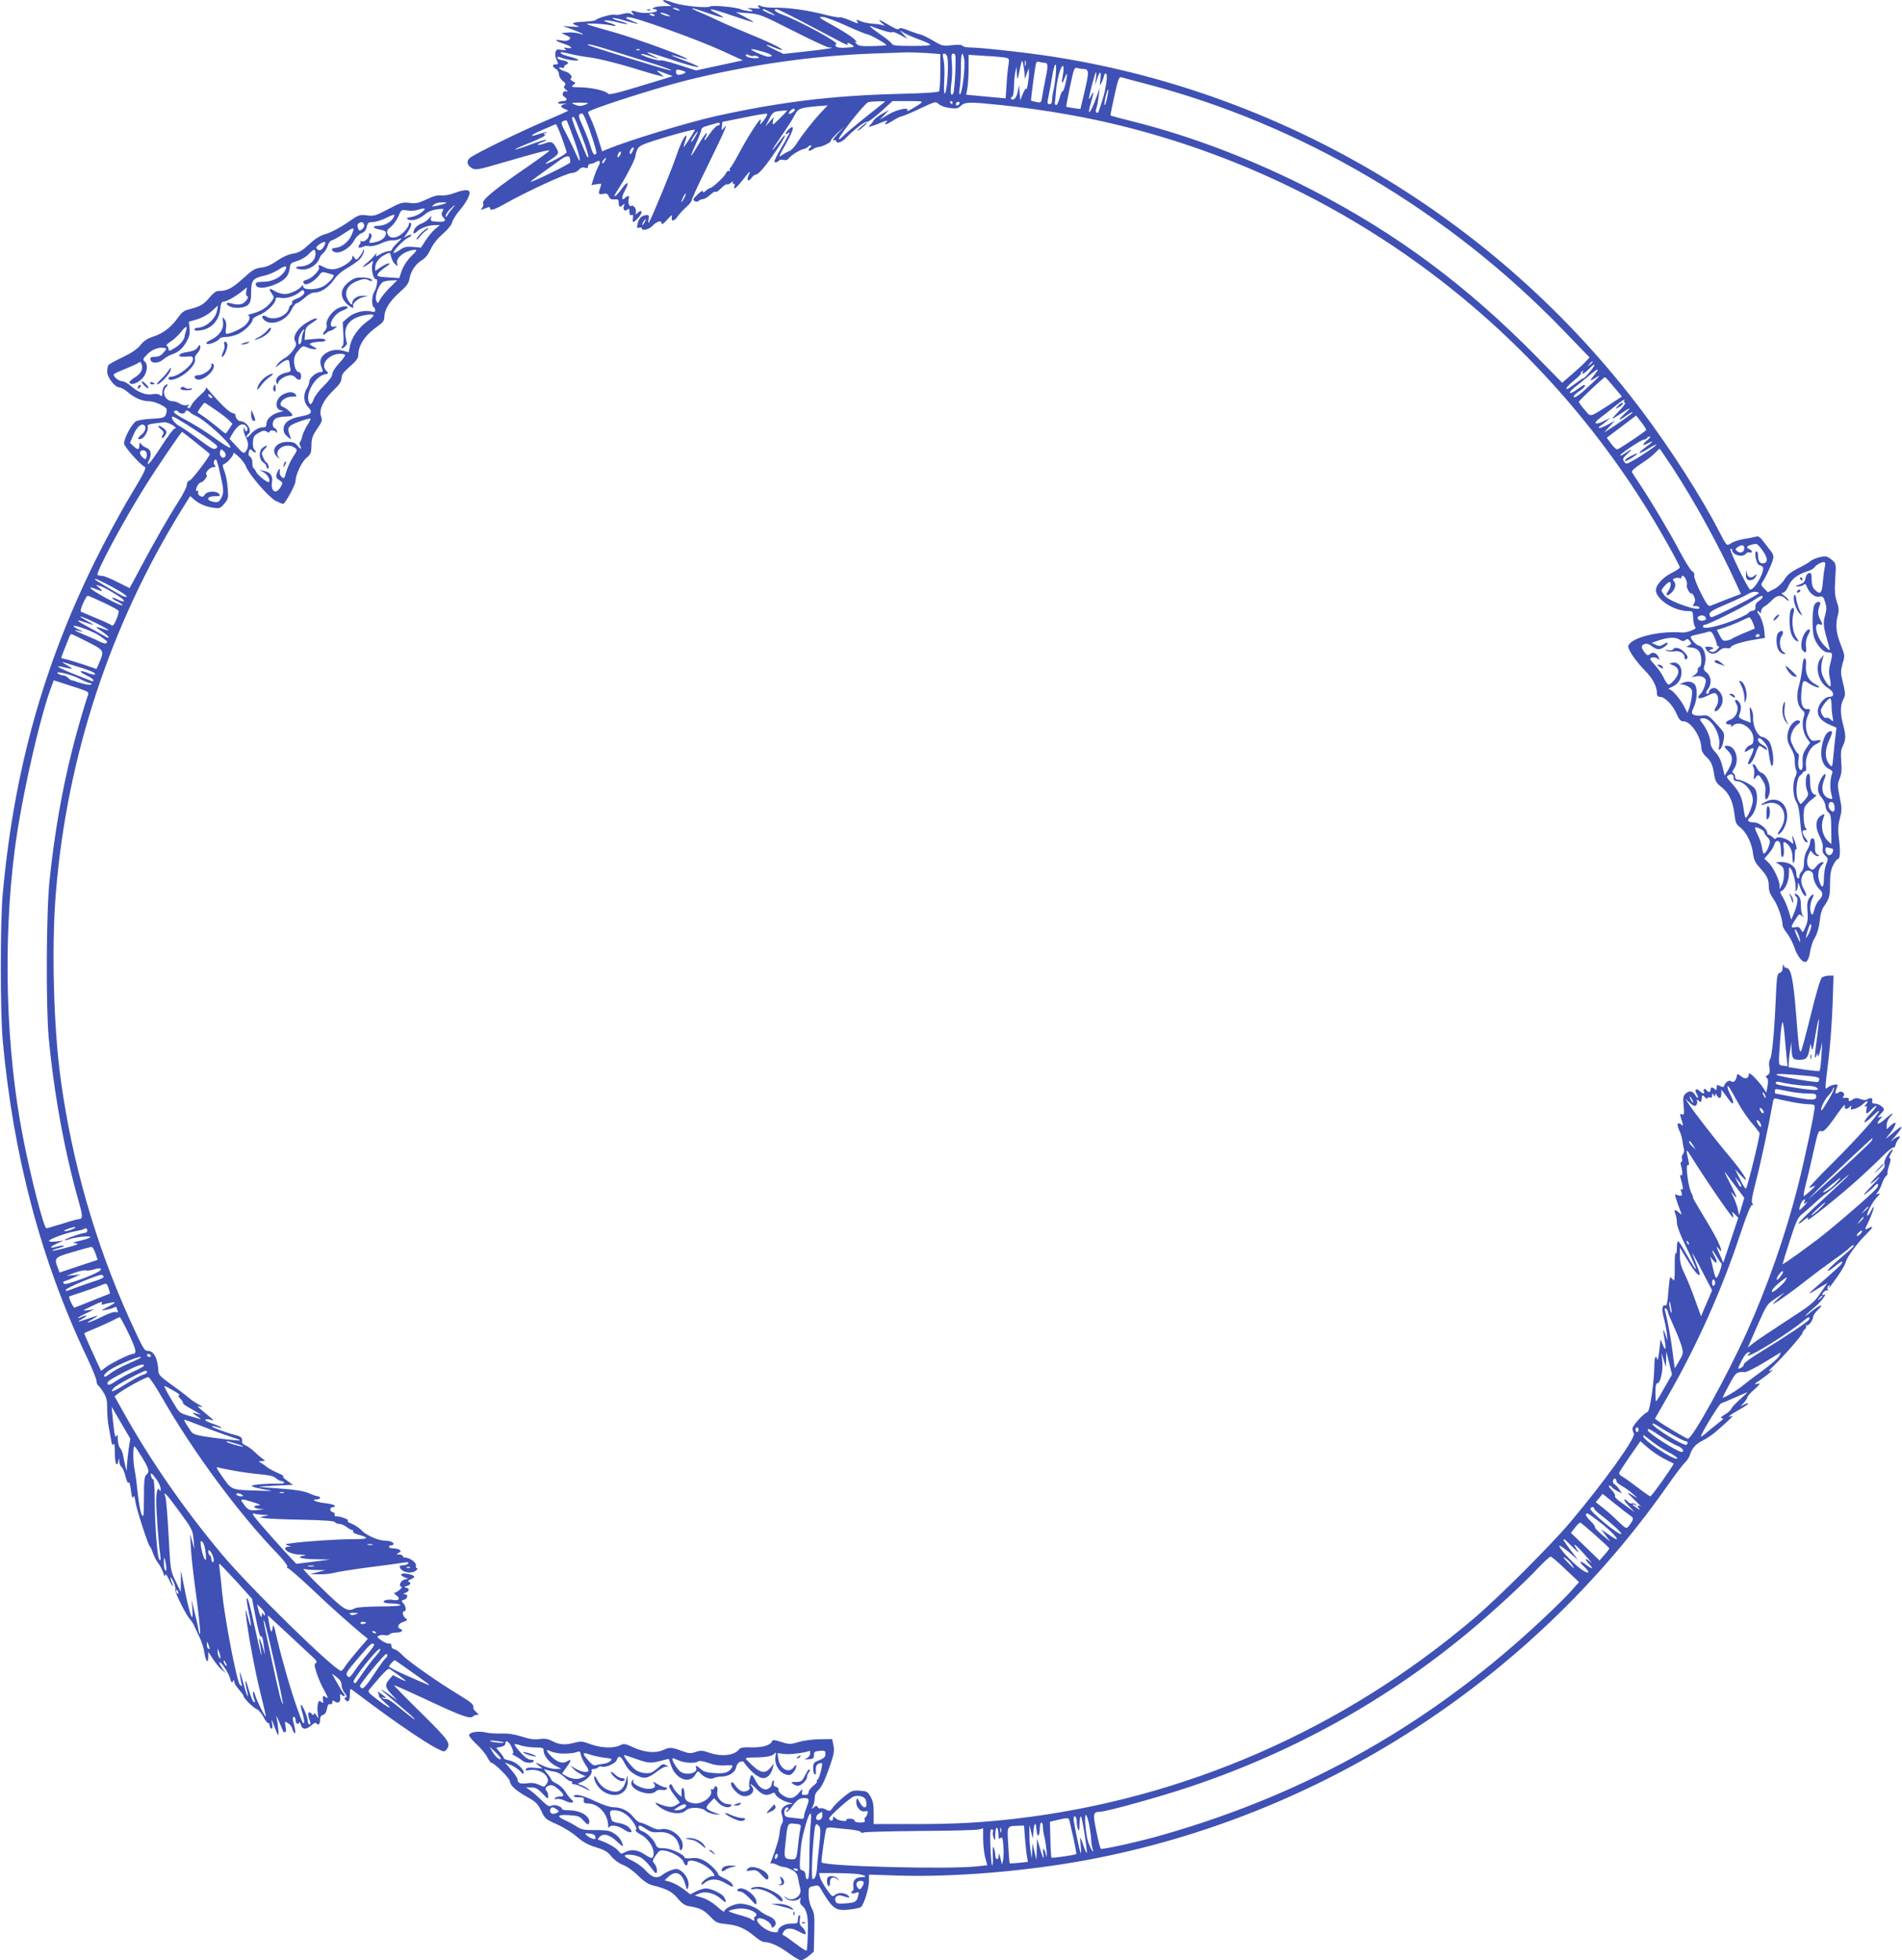 <?xml version="1.0" standalone="no"?>
<!DOCTYPE svg PUBLIC "-//W3C//DTD SVG 20010904//EN"
 "http://www.w3.org/TR/2001/REC-SVG-20010904/DTD/svg10.dtd">
<svg version="1.0" xmlns="http://www.w3.org/2000/svg"
 width="1242pt" height="1280pt" viewBox="0 0 1242 1280"
 preserveAspectRatio="xMidYMid meet">
<g transform="translate(0,1280) scale(0.1,-0.1)"
fill="#3f51b5" stroke="none">
<path d="M4330 12795 c0 -2 12 -11 28 -19 l27 -15 -50 -1 c-27 0 -57 -5 -65
-10 -13 -8 -12 -10 3 -10 9 0 17 -4 17 -9 0 -14 -85 -21 -121 -11 -47 14 -54
13 -38 -7 13 -15 12 -15 -7 -5 -15 8 -32 8 -58 1 -21 -6 -44 -8 -53 -5 -15 6
-114 -22 -123 -35 -3 -4 -38 -9 -78 -11 -77 -3 -89 -10 -44 -26 21 -8 15 -9
-33 -6 l-60 4 62 -22 c34 -13 65 -26 69 -31 4 -4 -6 -2 -23 4 -17 5 -51 9 -74
7 l-44 -4 33 -15 c28 -13 31 -17 18 -28 -9 -8 -27 -10 -50 -5 -52 9 -44 -2 14
-21 54 -18 68 -35 23 -28 -23 4 -25 2 -13 -7 12 -9 7 -10 -21 -6 -32 6 -37 4
-42 -16 -4 -12 0 -35 8 -50 12 -26 12 -28 -6 -28 -25 0 -24 -16 1 -30 11 -6
20 -21 20 -35 0 -13 11 -32 24 -43 19 -14 22 -22 14 -30 -9 -9 -7 -16 8 -28
15 -12 15 -15 2 -10 -22 6 -34 -25 -13 -36 23 -13 18 -28 -9 -28 -14 0 -28 -5
-31 -10 -4 -7 7 -9 32 -7 21 3 29 2 18 0 -35 -8 -40 -22 -10 -33 15 -6 26 -12
24 -14 -2 -2 -69 -32 -149 -66 -161 -68 -452 -211 -489 -239 -28 -22 -23 -51
14 -71 21 -11 44 -7 197 38 209 61 299 85 305 79 2 -3 -54 -44 -124 -93 -235
-161 -322 -232 -308 -254 4 -6 1 -18 -7 -27 -14 -17 -13 -17 40 4 6 3 12 0 12
-6 0 -20 27 -12 111 36 138 77 391 193 421 193 15 0 36 9 47 21 13 14 26 19
40 14 15 -5 21 -2 21 9 0 9 7 16 15 16 8 0 24 5 35 12 27 17 35 4 17 -29 -9
-15 -22 -49 -30 -75 l-15 -46 34 5 c34 6 34 5 24 -21 -15 -42 -13 -48 18 -42
22 5 29 2 37 -16 8 -17 17 -22 38 -20 23 2 27 -1 27 -23 0 -28 9 -32 29 -12
10 10 11 9 6 -5 -10 -25 3 -42 21 -27 11 9 14 7 14 -14 0 -18 4 -25 14 -21 10
4 12 -2 9 -20 -7 -33 3 -33 33 0 34 36 29 64 -5 32 -11 -11 -13 -9 -9 7 5 22
-16 50 -31 40 -13 -7 -23 28 -15 49 7 19 -7 21 -24 4 -24 -24 -25 4 -2 47 33
60 19 68 -21 11 -18 -25 -37 -46 -42 -46 -9 0 -8 1 39 75 42 67 94 171 94 189
0 8 5 27 12 41 9 20 29 31 107 56 131 42 273 79 269 71 -7 -17 -70 -112 -73
-112 -2 0 2 18 10 40 8 23 10 38 5 35 -16 -10 -40 -62 -70 -150 -29 -85 -153
-386 -171 -414 -7 -12 -8 -8 -4 15 5 26 3 31 -12 30 -32 -2 -52 -21 -59 -55
-6 -29 -5 -33 9 -28 10 4 17 2 17 -3 0 -19 47 -10 69 14 29 31 61 40 61 18 0
-12 12 -4 36 23 29 32 35 36 31 18 -7 -31 16 -30 37 3 10 14 34 41 55 60 22
19 38 40 38 47 -1 6 46 109 105 227 58 118 109 226 113 240 7 24 7 24 -8 5
-15 -19 -16 -19 -13 10 l3 29 139 28 c76 16 144 27 151 26 7 -2 0 -19 -19 -43
-20 -27 -28 -33 -23 -17 3 12 4 22 1 22 -10 0 -85 -117 -136 -213 -28 -53 -56
-99 -61 -103 -5 -3 -6 -10 -3 -16 4 -7 2 -8 -4 -4 -7 4 -16 -3 -23 -17 -11
-24 -94 -100 -103 -95 -2 2 -13 -6 -25 -16 -15 -14 -21 -15 -21 -6 0 8 -16 -1
-35 -20 -30 -29 -33 -35 -19 -43 10 -6 20 -5 27 2 6 6 19 11 28 11 9 0 31 13
48 29 16 15 32 24 34 18 1 -5 17 5 35 23 18 18 36 30 39 26 4 -3 15 2 26 11
11 10 17 12 13 6 -4 -8 -2 -13 4 -13 7 0 10 -7 6 -15 -12 -31 13 -13 54 40 47
61 55 67 38 30 -15 -33 0 -46 19 -17 9 12 21 22 28 22 18 0 65 55 136 161 65
97 76 133 14 49 -63 -85 -50 -55 18 43 35 50 74 111 85 133 24 46 31 49 142
60 l75 6 -41 -43 c-56 -60 -125 -148 -160 -203 -16 -25 -38 -49 -49 -52 -11
-4 -32 -15 -47 -26 -26 -18 -25 -14 16 59 48 85 62 123 48 123 -11 0 -42 -33
-42 -45 0 -4 8 -1 17 6 17 14 13 5 -66 -133 -25 -45 -29 -58 -18 -58 9 0 19 5
23 11 3 6 17 8 30 5 13 -4 26 -1 31 6 13 20 68 56 97 64 14 3 29 10 32 15 3 5
10 9 17 9 8 0 8 -3 -1 -12 -21 -21 -13 -31 13 -14 13 9 31 16 39 16 22 0 86
32 81 40 -2 4 17 27 43 51 l47 44 -45 -49 c-25 -27 -37 -46 -27 -43 9 4 17 2
17 -3 0 -21 38 -9 66 21 47 50 125 110 135 103 6 -3 45 26 89 65 l78 71 103 0
c113 0 112 2 25 -50 -22 -13 -36 -19 -32 -12 15 25 -66 8 -122 -25 l-57 -34
30 31 30 32 -45 -25 c-24 -14 -49 -33 -55 -43 -5 -10 -17 -25 -25 -32 -13 -11
-11 -12 10 -6 14 3 45 15 70 26 25 10 39 13 33 7 -28 -28 -11 -27 34 1 26 17
53 30 60 30 6 0 60 22 118 50 103 48 106 49 124 31 11 -11 42 -22 71 -26 44
-6 55 -4 74 14 27 26 56 26 254 6 300 -32 587 -82 852 -151 1480 -384 2738
-1353 3494 -2689 53 -93 96 -174 95 -180 0 -5 -23 -21 -51 -35 -66 -32 -113
-89 -104 -124 15 -60 124 -126 209 -126 31 0 32 -1 33 -46 1 -25 7 -51 13 -57
8 -8 1 -14 -27 -25 -20 -8 -45 -13 -54 -12 -149 13 -334 -31 -355 -86 -7 -20
44 -97 109 -163 53 -55 78 -103 78 -153 0 -11 8 -18 19 -18 32 0 82 -51 107
-107 19 -43 28 -53 48 -53 48 0 116 -103 116 -178 0 -14 13 -36 30 -52 34 -31
44 -55 54 -121 6 -38 14 -52 48 -79 49 -39 74 -93 84 -177 6 -54 11 -66 38
-86 40 -31 75 -102 83 -168 5 -42 14 -61 43 -93 49 -54 60 -77 60 -124 0 -28
9 -51 30 -81 28 -38 60 -131 60 -172 0 -9 13 -33 29 -53 17 -21 37 -61 47 -89
21 -66 62 -113 81 -94 7 7 15 24 18 38 13 70 19 87 40 124 13 24 24 65 28 103
3 37 13 73 24 89 38 54 43 70 43 151 0 63 5 92 20 122 11 22 24 40 29 40 16 0
20 43 10 125 -8 67 -7 94 5 141 14 54 14 66 -1 140 -15 75 -15 84 0 121 12 31
15 59 10 111 -4 53 -2 77 11 102 20 41 20 69 1 140 -19 71 -19 124 1 162 16
31 16 38 -7 133 -10 41 -9 59 3 103 16 51 15 53 -13 125 -30 77 -35 129 -18
190 8 30 7 49 -7 89 -13 41 -15 71 -10 149 6 92 5 99 -16 118 -12 12 -30 23
-40 27 -21 6 -86 -12 -109 -32 -8 -8 -44 -28 -78 -45 -46 -23 -71 -43 -89 -73
-15 -24 -43 -50 -67 -62 l-41 -21 -24 24 c-20 20 -22 28 -12 41 23 32 72 142
72 162 0 12 -5 26 -10 33 -6 7 -26 34 -46 60 -32 43 -39 48 -63 42 -14 -4 -49
-11 -78 -15 -28 -5 -64 -17 -78 -26 -31 -20 -28 -23 -80 77 -113 220 -317 539
-504 787 -947 1257 -2361 2097 -3906 2321 -167 24 -420 51 -481 51 -23 0 -46
5 -49 11 -5 7 -29 8 -69 4 -58 -7 -65 -5 -122 29 -34 20 -72 39 -85 41 -13 3
-48 15 -77 26 -38 16 -56 19 -61 11 -5 -8 -26 0 -64 23 -66 40 -84 45 -47 13
20 -17 21 -20 5 -13 -11 4 -40 9 -65 10 -25 2 -58 8 -73 14 -38 15 -42 14 -26
-5 9 -10 -6 -7 -46 11 -32 14 -64 24 -70 22 -6 -3 -44 4 -85 14 -133 34 -254
51 -358 49 -29 0 -62 5 -72 10 -12 7 -20 7 -20 1 0 -5 6 -12 13 -14 6 -3 -13
-4 -43 -1 -30 2 -46 1 -35 -2 11 -3 24 -9 28 -13 10 -10 -52 -2 -78 9 -30 14
-184 27 -198 18 -19 -13 -176 3 -236 23 -56 19 -71 23 -71 14z m100 -55 c18
-12 2 -12 -25 0 -13 6 -15 9 -5 9 8 0 22 -4 30 -9z m185 -23 c107 -37 139 -41
70 -7 -89 43 -39 36 106 -15 71 -24 129 -42 129 -40 0 3 -26 18 -57 35 l-58
30 80 -6 c77 -6 88 -11 294 -115 118 -60 223 -109 234 -109 51 0 -1 -9 -142
-25 l-155 -17 -58 28 c-69 33 -71 43 -3 14 26 -11 50 -18 52 -16 8 7 -98 58
-242 116 -71 29 -148 62 -170 73 -22 11 -76 36 -120 54 -89 38 -68 38 40 0z
m415 3 c19 -11 32 -19 29 -20 -11 0 -79 30 -79 35 0 9 14 5 50 -15z m204 -59
c83 -43 187 -98 230 -121 44 -24 76 -38 72 -32 -10 16 6 15 29 -2 18 -13 14
-14 -39 -17 -35 -3 -61 0 -67 8 -7 7 -6 12 2 15 23 8 -234 148 -353 193 -45
16 -64 35 -36 35 6 0 79 -35 162 -79z m-864 38 c10 -6 5 -7 -15 -3 -16 4 -34
11 -40 16 -11 12 31 1 55 -13z m-96 2 c4 -5 -3 -7 -14 -4 -23 6 -26 13 -6 13
8 0 17 -4 20 -9z m-114 -56 c14 -3 0 5 -30 17 -48 20 -51 23 -28 26 35 4 446
-143 616 -221 l133 -61 -153 -33 -153 -33 -112 36 c-61 20 -116 33 -121 30 -5
-3 -38 4 -73 16 -35 12 -59 23 -53 25 6 2 29 -3 50 -10 74 -27 79 -27 29 -2
-71 35 -47 31 100 -18 202 -68 272 -75 97 -10 -48 18 -82 32 -76 32 6 1 31 -6
54 -14 24 -8 45 -13 47 -11 10 9 -320 130 -470 173 -89 25 -171 49 -182 54
-22 10 111 4 158 -7 44 -10 31 4 -15 17 -66 19 -19 22 52 4 34 -9 64 -14 67
-12 2 3 -19 11 -46 18 -28 7 -51 16 -51 20 0 4 30 -1 68 -12 37 -11 78 -22 92
-24z m1362 -11 c68 -31 132 -57 144 -59 21 -3 128 -65 122 -70 -2 -2 -43 -5
-91 -6 -74 -2 -91 1 -105 16 -13 13 -13 16 -2 10 8 -4 4 4 -10 18 -14 14 -65
48 -115 76 -127 71 -125 70 -93 70 15 1 82 -24 150 -55z m248 -34 c30 -10 56
-14 58 -10 2 4 24 -4 50 -18 l47 -25 -25 28 -25 28 27 -17 c14 -9 57 -28 94
-42 38 -13 73 -29 78 -34 7 -7 -35 -10 -117 -10 -99 0 -129 3 -133 14 -3 7
-36 35 -75 61 -68 48 -85 64 -51 50 9 -4 42 -16 72 -25z m-1759 -136 c79 -25
193 -61 253 -79 102 -32 158 -56 91 -39 -55 13 -509 154 -514 159 -13 13 38 1
170 -41z m166 10 c-3 -3 -12 -4 -19 -1 -8 3 -5 6 6 6 11 1 17 -2 13 -5z m803
-11 c62 -18 78 -33 37 -33 -24 0 -131 49 -109 49 7 1 40 -7 72 -16z m-1248
-17 c35 -8 86 -17 113 -20 57 -6 208 -44 340 -86 50 -15 104 -31 120 -34 l30
-7 -25 21 c-31 24 -27 25 34 1 l49 -18 -34 -11 c-322 -99 -381 -115 -389 -103
-11 18 -113 41 -185 41 -53 1 -58 2 -42 15 18 13 18 14 -4 25 -13 7 -17 15
-11 19 16 10 -10 38 -41 46 -15 4 -30 12 -34 18 -4 6 2 8 15 5 12 -4 19 -2 16
3 -3 5 2 12 10 15 26 10 18 23 -19 30 -19 3 -35 10 -35 15 0 11 3 11 32 0 38
-14 110 -22 104 -12 -3 5 -28 14 -56 21 -28 7 -53 16 -56 21 -7 12 -7 12 68
-5z m2316 8 l92 -7 0 -116 c0 -64 -4 -121 -8 -127 -4 -7 -94 -13 -262 -17
-435 -11 -772 -52 -1195 -145 -190 -43 -565 -157 -712 -217 l-31 -13 -27 86
c-15 48 -36 104 -46 124 -10 21 -19 41 -19 46 0 15 436 155 638 206 405 101
811 160 1212 176 102 4 203 7 226 8 22 1 82 -1 132 -4z m-1128 -19 c5 3 18 1
27 -4 15 -9 13 -10 -14 -11 -37 0 -63 9 -63 21 0 6 9 5 20 -1 11 -6 25 -8 30
-5z m1264 -1 c14 -36 1 -244 -15 -244 -5 0 -6 39 -3 88 3 48 1 106 -4 130 -8
33 -7 42 3 42 7 0 16 -7 19 -16z m54 -108 c-3 -68 -9 -129 -13 -135 -15 -26
-21 2 -13 61 5 35 7 93 4 131 -5 58 -4 67 10 67 15 0 16 -13 12 -124z m58 87
c8 -43 -11 -212 -26 -227 -7 -7 -8 5 -3 39 5 28 8 89 8 138 0 91 9 113 21 50z
m273 10 c21 -5 22 -10 17 -42 -4 -20 -10 -78 -13 -129 l-6 -94 -71 6 c-39 4
-97 9 -129 12 l-58 6 8 42 c4 22 8 81 8 130 l0 88 110 -7 c61 -3 121 -9 134
-12z m121 -103 l2 -35 13 35 13 35 1 -35 c0 -38 -16 -124 -18 -100 -1 8 -10
-5 -21 -30 l-18 -45 -4 50 -4 50 -8 -43 c-8 -42 -29 -63 -44 -47 -4 4 -1 10 6
12 7 3 12 25 13 61 0 32 4 75 8 97 l9 40 2 -45 c2 -51 4 -48 21 35 12 55 13
58 20 30 3 -16 8 -46 9 -65z m7 53 c-3 -10 -5 -4 -5 12 0 17 2 24 5 18 2 -7 2
-21 0 -30z m124 17 c24 0 24 -21 4 -115 -8 -38 -17 -87 -20 -109 -6 -37 -8
-38 -37 -32 -18 3 -33 8 -35 9 -3 4 26 224 33 246 2 7 11 10 20 7 9 -3 24 -6
35 -6z m73 -77 c-3 -38 -10 -84 -15 -103 -5 -19 -9 -47 -9 -62 0 -18 -5 -28
-15 -28 -18 0 -18 7 -6 63 5 23 15 77 22 120 15 95 32 102 23 10z m50 20 c-3
-21 -7 -46 -9 -55 -5 -29 5 -21 17 13 6 16 12 28 14 26 7 -7 -19 -117 -26
-112 -5 3 -14 -18 -21 -45 -7 -28 -18 -49 -23 -46 -6 2 -10 9 -8 16 2 7 5 43
8 79 6 72 31 161 44 161 5 0 6 -17 4 -37z m126 17 c42 -1 43 -13 14 -140 l-29
-122 -44 6 c-25 3 -46 8 -48 9 -2 2 9 61 24 131 25 118 28 127 47 122 12 -3
28 -6 36 -6z m-2596 -18 c5 -3 1 -9 -10 -13 -33 -13 -50 -10 -50 11 0 16 5 18
26 13 14 -3 29 -8 34 -11z m2682 -44 l-5 -43 12 37 c19 57 29 58 23 3 -6 -49
-6 -50 9 -20 8 17 14 36 15 43 0 6 5 12 11 12 15 0 2 -99 -23 -175 -11 -33
-21 -66 -24 -73 -2 -7 -8 -11 -14 -7 -5 3 -6 15 -1 28 5 12 12 47 15 77 l7 55
-25 -69 c-38 -104 -61 -120 -31 -22 18 60 18 81 0 41 -20 -44 -18 -21 6 73 24
90 34 105 25 40z m314 -32 c1026 -266 1988 -833 2743 -1617 l167 -173 -23 -24
c-12 -14 -52 -51 -89 -83 l-67 -58 -168 171 c-455 462 -906 798 -1458 1084
-372 193 -790 354 -1170 449 -82 21 -151 39 -153 41 -2 1 9 58 25 128 22 101
30 125 43 122 8 -3 76 -20 150 -40z m-241 -95 c-6 -29 -13 -50 -16 -47 -3 3 0
28 7 56 16 66 24 59 9 -9z m-1450 -25 c-2 -2 -60 -48 -129 -103 -69 -55 -134
-110 -144 -121 -11 -12 -23 -22 -27 -22 -19 0 167 237 191 243 19 6 115 8 109
3z m441 -6 c0 -5 -2 -10 -4 -10 -3 0 -8 5 -11 10 -3 6 -1 10 4 10 6 0 11 -4
11 -10z m41 -13 c-13 -13 -26 -3 -16 12 3 6 11 8 17 5 6 -4 6 -10 -1 -17z
m-2421 9 c0 -2 -12 -8 -27 -13 -20 -7 -37 -6 -58 3 -29 13 -29 13 28 14 31 0
57 -2 57 -4z m1350 -44 c0 -4 -9 -13 -20 -20 -22 -13 -27 -3 -8 16 14 14 28
16 28 4z m-50 -5 c0 -1 -22 -24 -49 -51 -47 -46 -48 -47 -44 -19 l5 28 -26
-30 -27 -30 23 47 c19 38 29 47 53 51 46 6 65 7 65 4z m-1315 -59 c35 -87 74
-211 69 -219 -12 -20 -23 -6 -39 49 -9 31 -32 89 -50 129 -31 67 -32 79 -4 82
4 1 15 -18 24 -41z m-24 -111 c26 -67 44 -126 41 -131 -3 -6 -9 -1 -13 10 -4
10 -28 68 -53 128 -25 59 -43 112 -40 118 10 15 16 4 65 -125z m-52 -20 c43
-120 51 -183 12 -92 -12 28 -39 85 -61 127 -37 70 -39 78 -23 87 10 5 21 7 24
3 3 -4 25 -60 48 -125z m951 103 c0 -5 -6 -10 -14 -10 -7 0 -30 -23 -50 -52
-34 -50 -48 -59 -26 -17 6 10 7 19 3 19 -5 0 -28 -34 -53 -75 -24 -41 -45 -73
-47 -71 -2 1 13 37 32 79 19 42 35 83 35 91 0 10 16 19 43 26 23 6 47 13 52
15 18 6 25 5 25 -5z m-1032 -87 c18 -49 32 -93 32 -98 0 -10 -120 -75 -138
-75 -3 0 11 12 33 27 51 34 56 42 43 67 -26 50 -36 56 -80 40 -23 -8 -43 -12
-46 -9 -3 3 9 10 27 16 18 6 30 13 27 16 -2 3 -48 -11 -102 -31 -53 -20 -99
-34 -101 -32 -2 2 44 23 102 46 72 29 102 46 93 51 -11 7 -10 9 1 9 8 0 12 2
9 5 -3 3 -24 -2 -48 -10 -65 -23 -61 -9 6 20 33 14 68 29 79 34 11 5 22 10 25
10 3 1 20 -38 38 -86z m870 2 c-11 -20 -23 -34 -25 -31 -5 5 35 66 42 66 3 0
-5 -16 -17 -35z m-409 -97 c-8 -14 -14 -18 -17 -10 -4 13 17 46 25 38 3 -2 -1
-15 -8 -28z m-79 -19 c-7 -11 -14 -19 -16 -16 -7 7 7 37 17 37 6 0 5 -9 -1
-21z m-328 -24 c0 -8 1 -20 2 -25 1 -9 -254 -134 -260 -127 -1 1 35 29 82 62
46 33 98 70 115 83 37 26 58 28 61 7z m228 -16 c-7 -11 -14 -18 -17 -15 -3 3
0 12 7 21 18 21 23 19 10 -6z m516 -246 c-8 -15 -15 -25 -16 -21 0 12 23 58
27 54 3 -2 -2 -17 -11 -33z m-256 -153 c-6 -11 -13 -20 -16 -20 -2 0 0 9 6 20
6 11 13 20 16 20 2 0 0 -9 -6 -20z m6190 -914 c0 -2 -8 -10 -17 -17 -16 -13
-17 -12 -4 4 13 16 21 21 21 13z m-16 -61 c-20 -25 -40 -45 -44 -45 -5 0 -29
-16 -54 -35 -26 -19 -48 -35 -51 -35 -16 0 1 21 45 57 27 22 47 43 44 46 -3 3
0 8 7 13 8 4 10 3 5 -4 -14 -23 11 -11 39 18 44 46 51 36 9 -15z m24 -27 c-33
-42 -31 -42 27 -5 17 10 1 -9 -35 -42 -83 -78 -117 -104 -124 -92 -3 5 12 20
34 35 22 14 40 31 40 37 0 12 -11 6 -58 -28 -18 -14 -36 -22 -40 -18 -4 4 9
19 28 34 19 14 59 47 90 73 69 58 81 60 38 6z m131 -75 l52 -62 -84 -55 c-131
-84 -118 -81 -160 -31 -21 24 -37 47 -37 51 0 9 164 163 171 161 4 -1 30 -30
58 -64z m66 -93 c-3 -5 0 -10 7 -10 7 0 -12 -25 -42 -56 -56 -58 -54 -60 15
-14 66 44 73 44 26 1 -46 -43 -47 -54 -3 -23 38 27 52 34 52 28 0 -5 -106 -81
-155 -111 l-30 -19 35 39 35 38 -49 -27 c-27 -14 -52 -24 -55 -20 -3 3 1 9 10
14 9 5 27 19 40 30 l24 21 -43 -21 c-57 -28 -72 -15 -25 20 21 15 63 49 93 73
53 44 78 58 65 37z m145 -187 c0 -6 -140 -101 -187 -127 -6 -3 -24 12 -41 35
l-30 41 96 72 96 73 33 -43 c18 -23 33 -46 33 -51z m8 -66 c-37 -30 -36 -41 2
-22 43 22 37 11 -15 -26 -60 -43 -49 -50 16 -10 28 18 53 30 55 28 5 -5 -115
-86 -165 -111 -31 -17 -33 -17 -46 1 -11 15 -9 22 23 51 38 34 29 34 -20 0
-16 -11 -28 -16 -28 -11 1 11 139 103 155 103 8 0 17 5 20 10 3 6 12 10 18 10
7 -1 0 -11 -15 -23z m166 -184 c142 -218 299 -503 411 -749 l33 -72 -92 -35
c-50 -20 -99 -39 -108 -43 -13 -4 -26 13 -63 87 -26 52 -44 100 -42 111 3 11
-2 22 -13 28 -10 5 -46 63 -80 127 -67 127 -185 325 -260 438 -26 39 -50 75
-53 82 -5 7 17 28 60 56 38 24 79 56 92 71 14 14 26 26 28 26 2 0 41 -57 87
-127z m586 -538 c34 -49 36 -78 6 -83 -23 -5 -36 14 -36 51 0 15 -4 27 -10 27
-19 0 0 -90 19 -90 3 0 12 -4 19 -9 25 -15 -45 -149 -79 -151 -13 0 -139 259
-129 265 5 3 10 2 10 -4 0 -34 67 -54 90 -27 6 8 18 12 26 9 8 -3 14 -1 14 5
0 5 -7 12 -15 16 -33 12 -13 28 42 35 7 0 26 -19 43 -44z m-120 15 c0 -26 -25
-36 -46 -19 -14 12 -14 14 2 26 26 19 44 16 44 -7z m526 -122 c-4 -18 -10 -63
-13 -100 -6 -74 -17 -84 -53 -48 -14 14 -20 33 -20 66 0 38 -3 45 -17 42 -11
-2 -20 -15 -23 -33 -4 -23 -13 -33 -40 -42 -31 -10 -32 -12 -9 -12 14 -1 30 4
37 11 8 8 14 5 21 -14 16 -41 52 -70 81 -64 23 4 27 0 38 -35 10 -31 10 -49 1
-82 -14 -48 -13 -72 6 -142 8 -27 17 -61 21 -75 5 -22 1 -20 -34 16 -53 55
-73 155 -27 137 19 -7 19 -3 -1 36 -15 31 -15 55 1 94 9 21 -17 24 -34 3 -18
-22 -21 -174 -4 -221 17 -49 60 -95 88 -95 32 0 34 -6 18 -67 -11 -41 -12 -67
-4 -101 5 -26 7 -49 4 -52 -10 -10 -52 55 -58 91 -4 20 -2 54 4 76 l10 38 -19
-24 c-42 -49 -17 -156 45 -192 42 -25 48 -59 11 -59 -34 0 -76 -53 -76 -94 0
-38 27 -67 84 -91 l38 -16 -6 -52 c-4 -29 -10 -87 -14 -131 -7 -77 -7 -78 -25
-58 -31 35 -33 92 -4 155 26 57 26 70 1 60 -23 -8 -43 -56 -50 -115 -7 -64 12
-112 52 -130 17 -8 23 -17 18 -27 -13 -32 -16 -98 -6 -134 10 -36 10 -38 -11
-31 -47 13 -60 64 -33 129 20 46 -6 38 -28 -10 -22 -47 -20 -79 9 -113 14 -17
25 -41 25 -54 0 -14 8 -33 19 -42 16 -14 19 -32 19 -113 l1 -95 -24 22 c-33
31 -47 94 -31 141 13 36 12 38 -5 28 -44 -23 -50 -74 -16 -142 15 -28 22 -57
19 -75 -3 -21 2 -35 17 -49 20 -19 20 -22 6 -56 -8 -20 -15 -61 -15 -92 0 -63
-13 -71 -30 -19 -13 39 -7 80 17 107 15 15 15 17 0 17 -8 0 -24 -11 -35 -25
-23 -29 -28 -30 -48 -11 -17 18 -18 56 -2 90 11 25 11 26 25 6 8 -11 22 -20
31 -20 16 1 16 1 0 11 -13 7 -17 21 -16 48 0 21 -2 43 -6 50 -10 16 -26 4 -26
-19 0 -11 -9 -34 -20 -52 -12 -20 -20 -51 -20 -79 0 -29 -6 -51 -15 -59 -8 -7
-15 -21 -15 -32 0 -10 -4 -16 -10 -13 -5 3 -10 17 -10 30 0 49 -48 81 -115 76
l-20 -2 20 -11 c11 -6 23 -16 27 -22 13 -18 8 -89 -7 -116 l-14 -25 -1 25 c0
35 -43 121 -73 149 l-26 24 29 34 c16 18 33 45 36 58 7 28 29 33 38 9 3 -9 6
-34 6 -55 0 -27 4 -38 11 -33 7 4 10 25 7 54 -5 44 -3 47 13 37 27 -17 44 -54
44 -97 0 -21 3 -36 7 -34 5 3 8 25 8 50 0 25 4 43 9 40 9 -6 -2 36 -20 79 -6
14 -7 9 -3 -15 6 -35 6 -35 -14 -17 -26 24 -90 39 -95 23 -2 -7 -10 -4 -21 7
-10 9 -22 17 -27 17 -5 0 -9 5 -9 12 0 26 -53 68 -86 68 -39 0 -50 13 -28 31
43 35 62 138 35 187 -12 22 -87 62 -117 62 -8 0 -14 9 -14 19 0 11 -5 21 -12
23 -8 3 -7 11 5 28 38 55 11 150 -43 150 -26 0 -25 -4 5 -34 32 -32 32 -69 1
-121 l-24 -40 -7 30 c-15 68 -29 98 -56 126 -16 16 -29 40 -29 53 0 34 -20 87
-46 123 -30 39 -30 43 0 43 52 0 114 -108 102 -178 -5 -31 -4 -34 9 -21 8 8
17 35 21 59 6 44 4 47 -48 104 -52 56 -56 58 -94 54 -21 -3 -46 0 -55 5 -15 9
-15 14 2 51 23 51 25 129 3 150 -17 17 -47 20 -79 6 -20 -9 -20 -9 0 -9 11 -1
31 -8 44 -17 21 -15 23 -23 18 -63 -3 -25 -11 -59 -17 -76 l-11 -30 -22 42
c-26 51 -80 113 -99 113 -7 1 1 7 18 14 42 18 64 52 64 98 0 42 -28 69 -62 60
-21 -5 -21 -5 2 -14 47 -17 52 -52 14 -97 -14 -17 -31 -31 -38 -31 -7 0 -20
19 -31 42 -10 23 -36 61 -58 85 -34 37 -37 44 -22 49 10 4 26 2 37 -5 18 -11
18 -10 8 9 -15 28 -37 35 -56 19 -14 -11 -19 -9 -35 11 -24 32 -24 47 1 55 13
4 30 -1 46 -14 32 -25 52 -26 82 -5 31 21 28 38 -3 18 -22 -14 -30 -15 -53 -4
l-27 12 39 14 c65 23 116 26 143 8 19 -12 27 -13 39 -3 12 10 17 8 29 -7 12
-17 11 -20 -8 -29 -20 -8 -18 -10 15 -13 25 -2 43 -11 53 -25 19 -28 20 -96 1
-103 -8 -3 -12 -12 -10 -19 3 -7 -5 -21 -18 -30 l-23 -17 30 6 c19 4 38 1 50
-8 17 -12 18 -18 7 -54 -7 -22 -19 -45 -27 -52 -8 -7 -15 -16 -15 -21 0 -14
23 -10 65 11 29 15 42 17 52 9 17 -15 17 -59 -2 -86 -22 -32 0 -38 24 -7 27
35 27 76 -2 110 -18 20 -29 25 -45 20 -12 -4 -22 -14 -22 -22 0 -8 -4 -14 -10
-14 -14 0 -12 11 5 34 24 31 19 81 -10 104 -22 18 -23 22 -13 55 15 50 -5 113
-38 121 -23 6 -62 52 -52 61 3 3 25 9 49 14 24 5 53 12 64 16 17 5 24 -1 38
-30 9 -20 17 -42 17 -50 0 -8 6 -15 12 -15 7 0 3 -10 -9 -21 -15 -15 -27 -19
-40 -14 -17 7 -17 8 2 15 16 6 17 9 5 13 -8 3 -23 5 -33 4 -15 0 -16 -3 -3
-21 19 -30 54 -32 81 -6 16 15 32 21 49 18 14 -3 27 0 29 7 6 14 71 35 157 49
l65 11 -3 35 c-4 48 -22 102 -40 123 -8 9 -10 17 -4 17 6 0 13 -6 15 -12 3 -7
6 -3 6 9 1 12 11 28 24 34 12 7 34 25 49 41 31 33 60 36 88 8 11 -11 20 -16
20 -11 0 5 -12 19 -27 30 -21 15 -24 20 -11 21 10 0 25 17 36 43 20 46 58 75
124 97 21 6 41 17 45 24 10 16 43 35 62 36 10 0 12 -8 7 -32z m-906 -84 c6
-14 8 -29 5 -34 -6 -10 20 -62 28 -54 3 4 12 -6 19 -20 9 -21 9 -32 0 -47 -11
-16 -9 -18 9 -16 12 1 24 -4 26 -10 11 -32 -192 37 -224 75 -13 15 -23 31 -23
36 0 12 41 56 52 56 14 0 9 -34 -8 -58 -23 -33 -9 -40 21 -12 26 25 32 59 14
77 -8 8 -5 13 10 18 11 3 25 3 31 0 5 -3 10 -1 10 4 0 21 21 11 30 -15z m475
-86 c7 -7 -290 -158 -309 -158 -7 0 -12 8 -13 19 -1 15 22 29 110 66 61 26
125 56 141 66 28 17 58 20 71 7z m25 -27 c0 -5 -11 -16 -25 -25 -16 -11 -24
-24 -22 -39 1 -16 -4 -23 -20 -25 -13 -2 -23 -7 -23 -11 0 -12 -111 -60 -188
-82 -74 -21 -112 -24 -112 -9 0 6 5 10 11 10 20 0 254 116 309 153 56 38 70
44 70 28z m-370 -141 c0 -14 -39 -18 -50 -5 -8 10 -7 16 7 23 18 10 43 -1 43
-18z m306 -26 c8 -20 14 -37 12 -38 -2 -1 -34 -15 -73 -31 -38 -16 -72 -32
-75 -35 -3 -4 -18 -9 -33 -12 -24 -5 -30 -1 -47 32 l-19 37 52 16 c29 10 75
28 102 41 28 14 54 25 58 25 4 1 15 -15 23 -35z m44 -84 c0 -5 -7 -10 -16 -10
-8 0 -12 5 -9 10 3 6 10 10 16 10 5 0 9 -4 9 -10z m470 -454 c0 -24 3 -59 7
-77 6 -33 6 -34 -14 -16 -11 9 -23 14 -27 10 -10 -10 -36 25 -36 48 0 19 46
79 61 79 5 0 9 -20 9 -44z m-640 -477 c0 -11 7 -19 18 -19 58 0 120 -82 106
-143 -8 -39 -35 -97 -44 -97 -4 0 -10 25 -14 56 -9 75 -27 114 -76 168 -37 40
-39 45 -23 54 22 13 33 7 33 -19z m660 -196 c0 -25 -10 -29 -28 -11 -16 16
-15 45 1 51 15 5 27 -11 27 -40z m-485 -135 c14 -6 25 -16 25 -21 0 -6 9 -21
21 -33 19 -20 20 -27 10 -57 -7 -20 -18 -40 -25 -46 -11 -9 -14 -3 -19 30 -3
22 -16 63 -30 90 -25 52 -23 56 18 37z m466 -128 c14 0 11 -26 -4 -39 -17 -13
-37 4 -37 32 0 13 5 17 16 13 9 -3 20 -6 25 -6z m-241 -206 c6 -30 8 -59 4
-65 -4 -8 -3 -9 4 -5 7 4 12 19 12 34 1 24 2 23 15 -12 14 -40 31 -63 40 -54
3 2 -5 23 -17 44 -22 41 -21 73 4 106 19 26 58 13 58 -19 0 -28 22 -74 44 -92
22 -18 20 -44 -4 -66 -11 -10 -26 -38 -32 -63 -7 -30 -13 -40 -19 -30 -13 20
-10 70 5 101 18 34 2 36 -20 2 -13 -20 -15 -40 -11 -86 4 -46 1 -70 -13 -101
-17 -39 -18 -40 -30 -18 -9 16 -17 20 -36 16 -15 -4 -24 -2 -24 5 0 9 23 47
47 78 1 2 11 -2 20 -10 15 -11 16 -11 6 1 -7 8 -13 37 -13 65 0 39 -5 56 -20
70 -11 10 -20 13 -20 7 0 -6 5 -14 11 -18 13 -8 5 -58 -18 -111 l-16 -38 -17
57 c-10 31 -27 72 -39 91 -18 29 -19 36 -7 40 24 10 48 66 48 116 0 41 1 44
13 27 8 -10 19 -43 25 -72z m91 -351 c-20 -35 -21 -36 -15 -8 4 17 11 41 17
55 8 20 11 21 14 8 2 -9 -5 -34 -16 -55z m-62 -21 c5 -18 8 -32 5 -32 -4 0
-34 68 -34 78 0 16 21 -18 29 -46z"/>
<path d="M10564 10149 c-19 -22 -19 -22 3 -10 24 12 39 31 25 31 -5 0 -17 -10
-28 -21z"/>
<path d="M10653 9824 c-29 -13 -53 -34 -37 -34 9 0 74 40 74 46 0 5 2 6 -37
-12z"/>
<path d="M11401 9052 c-1 -22 4 -35 15 -39 19 -7 46 7 52 28 4 11 2 12 -9 2
-23 -22 -47 -15 -52 15 -4 25 -4 24 -6 -6z"/>
<path d="M11755 9020 c3 -5 8 -10 11 -10 2 0 4 5 4 10 0 6 -5 10 -11 10 -5 0
-7 -4 -4 -10z"/>
<path d="M11735 8940 c-3 -5 -2 -10 4 -10 5 0 13 5 16 10 3 6 2 10 -4 10 -5 0
-13 -4 -16 -10z"/>
<path d="M11716 8912 c-12 -19 12 -97 37 -119 20 -18 20 -18 1 17 -10 19 -20
53 -24 75 -3 27 -8 36 -14 27z"/>
<path d="M11692 8813 c-4 -10 -7 -46 -6 -81 1 -63 21 -109 53 -120 8 -3 3 9
-9 26 -25 33 -33 110 -17 165 8 30 -9 39 -21 10z"/>
<path d="M11596 8775 c-9 -9 -16 -21 -16 -26 0 -5 9 0 21 12 11 11 19 23 16
25 -3 3 -12 -2 -21 -11z"/>
<path d="M11785 8666 c-22 -34 -30 -93 -15 -111 21 -25 28 -17 23 23 -3 25 1
50 11 70 19 36 20 42 6 42 -5 0 -17 -11 -25 -24z"/>
<path d="M11612 8668 c-17 -17 -15 -89 4 -116 8 -12 23 -22 32 -22 16 1 16 1
0 11 -25 14 -34 74 -15 103 21 32 5 50 -21 24z"/>
<path d="M10925 8560 c-3 -6 -18 -8 -33 -5 -22 4 -23 4 -7 -4 11 -5 32 -7 46
-4 35 7 69 -12 69 -38 0 -11 5 -17 10 -14 16 10 12 24 -15 50 -25 26 -59 33
-70 15z"/>
<path d="M11775 8488 c-2 -7 -6 -35 -8 -63 -3 -27 -12 -76 -21 -107 -19 -65
-10 -127 24 -155 15 -13 16 -21 8 -45 -14 -40 -4 -105 21 -139 l21 -28 -26
-38 c-20 -30 -25 -48 -23 -87 2 -30 -1 -51 -8 -53 -16 -6 -26 33 -18 73 3 19
2 34 -4 34 -5 0 -19 21 -31 46 -20 40 -21 50 -11 85 7 22 23 46 37 56 16 10
22 19 16 25 -16 16 -52 -10 -68 -47 -20 -49 -17 -84 11 -130 16 -26 25 -55 25
-85 0 -25 4 -51 9 -59 6 -10 4 -25 -5 -42 -20 -40 -18 -125 5 -163 13 -21 21
-60 26 -126 6 -91 22 -140 46 -140 6 0 1 12 -10 26 -25 32 -27 54 -5 54 13 0
14 3 5 14 -14 16 -18 100 -7 134 4 13 26 36 48 53 24 17 34 29 25 29 -24 0
-37 32 -37 90 0 37 -4 50 -12 48 -18 -6 -22 -74 -8 -109 11 -25 9 -32 -11 -58
-13 -16 -27 -30 -30 -30 -4 -1 -12 13 -19 29 -17 42 -8 139 14 156 10 7 18 16
19 21 1 4 7 7 13 7 8 -1 10 11 7 36 -7 53 26 123 66 141 39 18 40 33 2 24 -25
-5 -33 -2 -46 19 -25 38 -30 96 -11 140 20 48 20 46 -4 46 -30 0 -43 36 -37
106 6 81 11 89 45 65 28 -20 72 -36 72 -27 0 3 -13 12 -30 21 -41 21 -63 68
-57 122 4 39 -8 60 -18 31z"/>
<path d="M11196 8482 c-2 -4 12 -13 32 -19 l37 -11 -24 19 c-25 20 -37 24 -45
11z"/>
<path d="M10836 8446 c21 -15 30 -14 19 3 -3 6 -14 11 -23 11 -13 0 -13 -2 4
-14z"/>
<path d="M11660 8453 c0 -17 34 -63 51 -68 32 -10 29 -3 -12 36 -22 20 -39 34
-39 32z"/>
<path d="M11371 8323 c11 -21 19 -55 20 -78 1 -38 1 -39 10 -13 13 34 -5 104
-30 118 -18 9 -18 8 0 -27z"/>
<path d="M11306 8256 c21 -15 30 -14 19 3 -3 6 -14 11 -23 11 -13 0 -13 -2 4
-14z"/>
<path d="M11330 8224 c0 -3 5 -14 11 -25 17 -32 -6 -85 -42 -98 -33 -11 -39
-31 -8 -31 13 0 18 -4 13 -12 -4 -7 2 -5 13 5 45 39 133 -18 133 -88 0 -25 -5
-35 -20 -40 -11 -3 -25 -15 -30 -26 -13 -23 -7 -24 25 -3 32 21 33 5 5 -51
-11 -21 -18 -41 -15 -43 10 -11 35 23 50 69 9 27 20 49 24 49 3 0 17 -7 30
-17 18 -12 23 -13 19 -2 -2 8 -17 20 -31 27 -25 12 -38 42 -19 42 15 0 55 -49
58 -72 14 -94 21 -122 29 -105 12 29 -2 128 -23 156 -10 14 -30 27 -44 29 -30
4 -63 69 -60 122 1 19 -4 46 -11 59 -13 21 -13 18 -9 -33 l4 -55 -41 16 c-31
12 -40 20 -35 32 14 33 16 60 5 80 -11 19 -31 29 -31 15z"/>
<path d="M11646 8204 c-13 -33 -6 -92 14 -115 l20 -24 -16 33 c-11 22 -15 49
-11 78 5 46 3 54 -7 28z"/>
<path d="M11450 7791 c5 -11 7 -34 4 -53 -5 -30 -4 -31 9 -15 19 23 22 22 47
-19 17 -27 21 -45 17 -80 -5 -49 8 -59 24 -17 19 50 -10 135 -50 148 -10 3
-23 17 -29 30 -6 14 -16 25 -22 25 -7 0 -8 -6 0 -19z"/>
<path d="M11528 7564 c-35 -19 -36 -27 -2 -14 101 39 165 -67 99 -165 -14 -20
-20 -35 -13 -33 29 10 58 70 58 120 0 87 -70 132 -142 92z"/>
<path d="M11535 7490 c0 -44 2 -48 13 -33 14 20 12 75 -3 80 -6 2 -10 -18 -10
-47z"/>
<path d="M11685 6962 c4 -8 11 -26 15 -40 7 -22 8 -23 9 -6 1 11 -6 29 -15 40
-8 10 -12 13 -9 6z"/>
<path d="M4228 12733 c7 -3 16 -2 19 1 4 3 -2 6 -13 5 -11 0 -14 -3 -6 -6z"/>
<path d="M5620 11969 c-19 -17 -26 -26 -15 -21 18 9 64 52 54 52 -2 0 -20 -14
-39 -31z"/>
<path d="M2965 11539 c-28 -11 -64 -17 -83 -15 -23 3 -52 -4 -95 -25 -53 -25
-70 -29 -113 -24 -47 6 -58 2 -140 -41 -81 -43 -92 -46 -139 -40 -49 6 -53 4
-130 -50 -45 -31 -104 -62 -135 -71 -40 -11 -70 -30 -112 -69 -46 -42 -67 -54
-104 -60 -30 -4 -67 -21 -104 -46 -40 -28 -72 -42 -104 -45 -41 -5 -57 -15
-121 -73 -71 -64 -102 -80 -160 -80 -15 0 -35 -16 -58 -44 -37 -44 -59 -57
-133 -76 -31 -7 -48 -20 -69 -50 -44 -64 -99 -107 -160 -126 -42 -14 -64 -28
-87 -56 -21 -27 -56 -51 -116 -80 -48 -22 -90 -46 -94 -52 -4 -6 -8 -25 -8
-43 0 -38 51 -103 81 -103 10 0 34 -14 53 -30 43 -38 95 -60 141 -60 38 0 116
-38 114 -55 -5 -51 -11 -55 -94 -59 -44 -2 -91 -9 -105 -16 -27 -12 -80 -110
-80 -146 0 -19 100 -133 133 -151 15 -8 5 -29 -94 -194 -61 -101 -164 -292
-229 -424 -339 -687 -529 -1372 -602 -2170 -17 -184 -17 -778 0 -960 69 -754
250 -1436 548 -2064 35 -74 64 -144 64 -157 0 -12 5 -26 10 -29 6 -4 22 -24
35 -46 20 -31 25 -52 25 -108 0 -38 4 -91 10 -118 5 -26 12 -66 16 -87 4 -29
8 -36 15 -25 6 9 9 -11 9 -58 0 -69 14 -99 23 -51 4 21 4 20 6 -3 0 -15 7 -32
15 -38 8 -7 20 -35 26 -63 8 -30 15 -45 20 -38 4 7 11 -15 15 -51 5 -44 10
-58 15 -44 5 15 9 7 14 -30 8 -52 84 -286 96 -295 4 -3 13 -22 19 -42 7 -20
22 -49 34 -64 12 -16 27 -44 33 -64 8 -22 12 -28 13 -15 1 13 10 3 25 -30 25
-51 34 -57 16 -11 -15 39 -1 31 16 -9 8 -20 12 -40 9 -45 -7 -11 69 -164 94
-191 10 -11 22 -29 28 -42 5 -12 22 -47 36 -77 14 -30 29 -76 32 -103 9 -56
25 -73 25 -25 l0 33 29 -45 c16 -25 41 -56 57 -70 l28 -25 -23 33 c-13 18 -21
35 -18 38 8 8 59 -67 69 -103 7 -27 12 -33 19 -22 7 12 9 11 9 -2 0 -9 13 -32
30 -50 16 -19 30 -38 30 -42 0 -15 64 -78 87 -87 12 -5 31 -27 43 -50 11 -22
25 -40 30 -40 6 0 10 -6 10 -14 0 -8 5 -18 11 -22 9 -5 10 4 6 32 -6 35 -4 33
13 -15 11 -30 23 -57 26 -60 7 -6 -1 75 -11 119 -4 14 5 -2 19 -35 14 -33 26
-61 26 -62 0 -2 5 -3 11 -3 7 0 9 12 4 37 -7 36 -7 36 17 21 13 -8 25 -24 26
-34 2 -11 9 -23 14 -29 11 -10 8 17 -8 79 -4 16 -2 26 5 26 6 0 11 -9 11 -19
0 -24 16 -36 23 -19 2 7 8 1 12 -14 8 -33 36 -33 71 -1 13 12 26 17 29 12 12
-18 25 -8 25 20 0 20 6 30 19 34 13 3 22 17 26 40 5 25 11 34 21 30 9 -3 14 1
14 12 0 12 4 15 12 8 26 -19 43 -9 40 22 -4 26 -2 28 12 16 17 -14 23 -2 8 15
-5 5 -24 36 -42 68 l-33 59 31 -23 c22 -17 32 -32 32 -51 0 -14 9 -38 20 -52
15 -18 17 -27 8 -30 -10 -4 -10 -7 -1 -18 18 -18 28 -4 28 41 0 32 2 36 15 26
196 -147 266 -197 372 -269 69 -47 149 -98 178 -112 50 -25 52 -25 66 -8 30
40 18 57 -166 239 -99 97 -179 179 -177 181 2 1 88 -37 193 -86 254 -119 302
-136 323 -118 9 8 23 12 31 10 8 -2 5 5 -8 16 -12 11 -22 23 -21 28 4 23 -8
34 -88 83 -141 85 -335 221 -373 261 -19 21 -44 39 -55 41 -12 2 -19 11 -19
21 1 12 -4 17 -15 15 -9 -1 -32 8 -50 21 -31 22 -32 25 -15 32 10 4 29 5 40 2
12 -2 25 0 28 6 4 6 22 11 41 11 36 0 54 14 30 24 -26 9 -16 34 18 46 29 10
30 12 15 24 -19 14 -24 46 -8 46 15 0 12 31 -6 51 -14 16 -14 18 5 24 25 8 28
35 4 36 -14 0 -13 2 5 9 26 11 29 27 5 33 -15 4 -15 6 5 12 24 8 29 21 10 28
-7 3 0 10 16 16 35 14 26 26 -26 35 -42 8 -53 -9 -15 -23 l22 -9 -25 -6 c-25
-7 -40 -46 -18 -46 6 0 1 -9 -12 -20 -13 -11 -28 -20 -34 -20 -6 0 0 -7 12
-16 28 -20 18 -38 -18 -31 -33 7 -72 -2 -64 -14 3 -5 27 -9 54 -9 27 0 51 -4
55 -10 3 -5 -49 -9 -135 -9 -77 -1 -149 -5 -160 -11 -50 -27 -70 -15 -215 126
-77 74 -132 133 -122 130 10 -3 46 -7 80 -7 l62 -1 -50 -13 -50 -13 60 -1 c33
-1 76 4 95 9 19 6 121 22 225 36 105 13 208 27 229 31 28 4 37 3 32 -5 -4 -7
-18 -12 -32 -12 -13 0 -24 -3 -24 -7 1 -35 72 -54 105 -29 11 8 15 16 8 16 -6
0 -9 8 -7 18 5 18 -40 52 -70 52 -9 0 -16 5 -16 10 0 6 -10 10 -22 10 -22 1
-22 1 -4 11 15 9 16 13 5 20 -8 5 -26 9 -41 9 -16 0 -28 5 -28 10 0 6 7 10 15
10 8 0 15 4 15 9 0 11 -25 21 -54 21 -43 0 -121 34 -152 65 -16 18 -47 38 -67
46 -22 8 -32 16 -25 20 11 7 -50 29 -80 29 -7 0 -10 5 -7 11 4 6 -2 13 -13 16
-23 6 -19 33 5 33 8 0 12 4 8 10 -3 5 -33 12 -66 16 -57 6 -93 24 -50 24 12 0
21 5 21 10 0 6 -6 10 -14 10 -7 0 -34 9 -58 20 -31 14 -85 23 -179 30 -74 5
-141 11 -149 12 -8 1 38 4 104 8 l119 5 -39 28 c-21 15 -32 27 -24 27 8 1 -8
11 -37 23 -28 12 -60 30 -70 38 -10 9 -27 21 -38 27 -19 11 -19 11 5 12 24 1
25 1 5 15 -11 8 -35 28 -52 45 -18 17 -44 36 -58 42 -14 6 -25 16 -24 22 3 28
-4 36 -43 46 -63 16 -159 52 -154 57 3 3 19 0 36 -5 17 -6 29 -8 26 -3 -3 4
-30 16 -60 26 -32 11 -51 22 -44 26 6 4 23 3 37 -2 21 -7 19 -3 -13 23 -91 76
-84 68 -56 62 18 -4 14 1 -15 17 -22 12 -51 32 -65 45 -14 12 -63 50 -110 83
-75 54 -85 65 -86 93 -4 80 -30 128 -69 128 -23 0 -30 13 -118 205 -223 492
-377 1028 -451 1572 -46 334 -60 866 -31 1214 72 888 354 1745 822 2502 l55
88 22 -19 c32 -30 76 -49 127 -57 43 -6 47 -5 74 26 26 32 27 38 22 104 -3 39
-13 89 -22 110 -11 28 -13 41 -5 43 25 9 71 63 64 75 -5 6 10 -3 32 -22 21
-19 44 -49 51 -68 18 -50 148 -200 193 -223 22 -11 43 -20 49 -20 13 0 81 124
81 149 0 41 40 126 72 152 28 24 31 32 32 82 1 46 7 63 37 107 32 46 35 55 26
80 -16 43 13 107 78 169 42 40 55 60 55 81 0 22 12 40 55 77 42 36 55 55 55
76 0 64 46 132 128 188 33 24 42 36 42 60 0 47 35 103 99 160 46 40 60 60 65
88 8 50 40 98 81 122 23 14 42 38 58 73 16 34 44 69 80 100 34 30 57 59 60 76
4 15 25 49 48 76 44 51 74 108 64 124 -9 14 -42 10 -100 -11z m-60 -68 c-11
-5 -36 -11 -55 -15 -33 -7 -34 -6 -16 9 11 8 36 15 55 14 29 0 32 -2 16 -8z
m48 -33 c-11 -13 -25 -32 -31 -43 -8 -13 -11 -15 -12 -6 0 8 12 28 27 43 32
33 45 38 16 6z m-198 -23 c-16 -14 -47 -28 -69 -32 -30 -5 -35 -8 -22 -15 25
-14 73 0 109 31 21 18 49 30 80 34 46 6 47 6 36 -14 -8 -16 -7 -25 7 -40 21
-23 8 -30 -49 -26 -32 2 -37 5 -33 22 5 19 5 19 -12 -1 -9 -11 -32 -27 -50
-34 -32 -12 -52 -36 -52 -61 0 -7 10 -3 23 9 26 25 76 42 120 42 l29 0 -31
-26 c-17 -14 -44 -47 -61 -73 l-31 -48 -52 5 c-44 3 -58 0 -89 -22 -21 -14
-38 -21 -38 -16 0 16 62 80 92 96 17 9 28 18 25 21 -3 2 -15 -1 -28 -7 l-22
-12 20 28 c26 39 34 62 23 69 -6 4 -10 -1 -10 -10 0 -10 -15 -32 -34 -51 -42
-42 -92 -47 -105 -11 -7 18 -4 26 21 46 17 13 39 44 49 68 19 44 20 45 57 39
20 -4 51 -2 67 3 52 16 62 12 30 -14z m-185 -35 c-16 -30 -58 -53 -96 -54 -41
-1 -45 -13 -6 -22 46 -10 52 -13 52 -27 0 -25 -26 -48 -65 -57 -47 -11 -50 -9
-35 20 9 16 9 25 1 33 -8 8 -11 6 -11 -5 0 -24 -30 -50 -48 -43 -9 3 -13 3 -9
-1 4 -4 2 -13 -5 -21 -15 -18 -4 -27 19 -15 10 6 30 8 45 5 15 -3 46 4 74 17
27 13 61 22 76 21 15 -1 37 3 50 10 15 7 10 -1 -14 -24 -21 -19 -38 -40 -38
-46 0 -6 -10 -11 -22 -11 -13 0 -37 -9 -55 -20 -29 -17 -31 -17 -26 -2 4 11 0
10 -11 -5 -9 -12 -33 -36 -54 -53 -26 -22 -29 -28 -12 -20 14 7 33 19 42 28
16 13 17 12 9 -14 -9 -34 9 -103 25 -97 14 5 5 -56 -12 -82 -16 -23 -19 -91
-4 -100 6 -3 10 -13 10 -21 0 -10 -7 -13 -25 -8 -47 12 -114 -6 -152 -39 l-35
-31 4 -73 c3 -41 1 -76 -3 -79 -5 -3 -9 -10 -9 -16 0 -6 9 -3 20 7 11 10 18
21 16 24 -3 4 -7 24 -10 46 -11 74 39 125 137 139 60 9 60 -3 2 -45 -55 -40
-101 -106 -110 -160 -4 -21 -8 -39 -8 -39 -1 0 -18 4 -37 10 -46 13 -93 3
-126 -27 -26 -24 -29 -50 -9 -95 5 -14 2 -18 -13 -18 -27 0 -72 -38 -72 -61 0
-11 -7 -31 -16 -44 -24 -37 -22 -90 4 -118 37 -39 29 -52 -40 -65 -76 -14
-112 -39 -116 -78 -2 -22 4 -36 24 -54 22 -20 26 -21 21 -7 -20 54 -19 65 5
81 26 17 120 48 126 42 2 -2 -8 -23 -23 -45 -14 -23 -28 -55 -32 -71 -3 -17
-10 -33 -14 -36 -5 -3 -4 -14 1 -25 14 -26 2 -24 -20 4 -14 17 -29 22 -63 22
-77 0 -114 -59 -64 -101 12 -10 16 -12 10 -4 -45 50 45 108 102 66 18 -13 18
-15 -13 -62 -17 -27 -36 -70 -43 -96 -12 -44 -14 -46 -30 -32 -10 9 -15 24
-12 37 7 29 -12 11 -21 -20 -5 -17 -1 -26 18 -38 24 -16 24 -17 8 -46 -29 -49
-65 -29 -56 32 7 42 -10 66 -51 74 l-30 6 27 -15 c26 -15 46 -52 34 -63 -8 -8
-76 46 -83 66 -4 9 -11 19 -16 23 -6 3 -10 20 -9 37 0 18 -6 34 -15 39 -10 6
-13 16 -8 31 6 21 8 22 26 5 20 -18 27 -6 8 13 -6 6 -9 28 -7 49 2 31 9 42 37
58 27 15 37 17 52 8 12 -8 19 -8 19 -2 0 14 37 12 43 -2 4 -8 6 -7 6 3 1 9 -6
19 -14 23 -20 7 -19 46 3 62 9 7 38 14 65 14 26 0 47 4 47 8 0 12 -41 48 -62
55 -42 15 4 67 58 67 31 0 35 2 24 15 -16 19 -43 19 -81 0 -55 -29 -59 -104
-6 -106 13 -1 5 -5 -18 -10 -48 -12 -85 -44 -85 -76 0 -17 -6 -23 -21 -23 -28
0 -60 -18 -86 -49 -12 -14 -22 -21 -23 -14 0 6 5 15 10 18 32 20 -8 85 -51 85
-15 0 -34 25 -31 41 1 4 -9 10 -22 13 -21 5 -80 62 -151 146 -17 20 -26 30
-21 23 6 -9 -5 -26 -39 -55 -25 -23 -51 -52 -56 -65 -5 -14 -14 -21 -20 -17
-8 4 -7 9 2 16 10 6 7 7 -9 3 -14 -4 -32 0 -47 9 -13 9 -34 16 -46 16 -50 0
-77 61 -43 94 8 9 12 16 7 16 -18 0 -33 -25 -33 -53 0 -25 -2 -28 -15 -17 -9
8 -28 10 -49 6 -42 -8 -94 12 -142 54 -19 16 -43 30 -53 30 -26 0 -69 36 -56
48 6 5 37 19 70 32 33 13 70 30 82 37 19 13 22 12 28 -6 10 -34 -4 -60 -47
-87 -28 -18 -37 -29 -30 -36 17 -17 71 11 93 46 23 38 24 79 4 96 -14 12 -12
17 16 46 31 32 78 50 114 42 15 -3 14 -7 -7 -30 -17 -20 -33 -28 -57 -28 -25
0 -32 -4 -29 -17 5 -28 51 -28 84 0 16 13 40 28 54 32 43 14 70 36 97 82 20
35 24 53 21 88 l-5 44 54 16 c33 10 70 30 95 53 l41 37 -6 -35 c-11 -54 -75
-110 -127 -110 -11 0 -20 -5 -20 -11 0 -8 14 -10 39 -6 71 9 122 64 129 139 3
33 9 48 19 48 20 0 72 28 117 63 l39 31 -5 -27 c-3 -14 -1 -28 5 -30 18 -6
-12 -46 -39 -53 -15 -4 -41 -2 -60 4 -37 11 -46 -1 -15 -18 33 -17 99 -12 121
10 16 16 20 33 20 83 0 76 12 91 86 107 27 6 70 24 94 40 49 33 64 24 33 -19
-28 -37 -80 -61 -135 -61 -36 0 -48 -4 -48 -15 0 -33 67 -31 142 5 53 25 75
52 80 100 3 30 8 34 48 46 25 7 59 27 75 44 36 38 45 38 45 1 0 -46 -47 -81
-106 -81 -14 0 -22 -4 -19 -10 3 -5 24 -10 45 -10 43 0 94 35 106 73 4 12 15
28 25 35 9 6 23 28 29 47 6 19 18 35 25 35 7 0 43 20 79 44 69 46 73 46 55 -1
-17 -45 -59 -83 -101 -90 -31 -4 -36 -8 -27 -19 28 -34 109 6 143 68 10 19 31
39 46 45 19 7 30 20 35 42 6 27 11 31 38 31 18 0 55 11 82 24 62 30 68 31 55
6z m-193 -46 c4 -11 -1 -22 -13 -31 -16 -12 -19 -11 -27 9 -5 14 -3 24 5 30
19 12 28 10 35 -8z m-258 -136 c-16 -31 -31 -39 -47 -26 -11 10 -9 15 10 30
34 26 52 24 37 -4z m567 -70 c-27 -27 -50 -62 -62 -94 l-17 -50 -61 4 c-87 5
-93 8 -70 34 11 11 33 29 49 39 18 12 24 19 14 19 -9 0 -33 -11 -53 -25 l-36
-24 0 22 c0 30 25 64 60 82 38 20 37 20 45 -14 3 -16 15 -37 25 -46 18 -16 18
-16 13 5 -10 38 54 86 120 89 12 1 4 -12 -27 -41z m-140 -205 c-26 -27 -55
-61 -64 -78 -15 -29 -15 -29 -25 -8 -13 29 19 112 47 123 12 5 37 9 56 9 l34
1 -48 -47z m-1332 -285 c-4 -13 -8 -27 -8 -33 -2 -22 -28 -54 -60 -74 -39 -25
-46 -26 -46 -7 0 8 -5 16 -12 18 -6 2 5 14 25 27 20 12 50 40 68 62 33 43 46
45 33 7z m1039 -155 c4 -3 -13 -28 -38 -54 -26 -28 -45 -58 -45 -71 0 -15 -20
-42 -54 -76 -30 -28 -60 -68 -67 -87 -15 -40 -25 -44 -34 -14 -18 56 45 161
104 174 29 6 29 7 11 25 -41 41 16 108 91 110 14 0 29 -3 32 -7z m-867 -280
c-7 -7 -26 7 -26 19 0 6 6 6 15 -2 9 -7 13 -15 11 -17z m22 -80 c37 -25 77
-56 88 -68 l22 -22 -20 -31 c-11 -18 -22 -32 -25 -32 -3 0 -28 19 -56 43 -29
24 -68 54 -87 67 -19 13 -37 25 -39 26 -4 4 39 64 45 64 3 0 35 -21 72 -47z
m-243 -13 c3 -5 15 -10 26 -10 10 0 19 5 19 10 0 14 16 13 32 -3 7 -7 24 -17
38 -23 63 -28 243 -195 223 -207 -5 -3 -51 26 -103 64 -52 38 -134 89 -183
115 -48 25 -85 49 -82 55 8 12 22 12 30 -1z m61 -86 c49 -31 115 -75 146 -98
51 -38 55 -43 38 -54 -15 -9 -32 0 -111 59 -52 39 -110 79 -130 89 -32 17 -60
60 -40 60 5 0 48 -25 97 -56z m-80 -15 c3 -5 1 -8 -5 -7 -6 2 -44 -49 -84
-111 -41 -63 -79 -117 -86 -119 -9 -3 -8 4 3 25 18 37 11 70 -18 79 -11 4 -26
14 -33 23 -11 14 -12 14 -13 -5 0 -32 -9 -34 -36 -9 l-25 23 22 52 c21 50 50
77 69 65 18 -11 10 -43 -17 -64 -28 -22 -27 -36 1 -25 22 8 48 58 40 78 -4 11
6 16 43 21 26 3 55 7 63 8 17 3 67 -20 76 -34z m464 6 c6 -8 8 -20 4 -26 -5
-9 -10 -7 -15 7 -7 18 -8 18 -8 -1 -1 -11 6 -33 14 -49 19 -36 19 -67 1 -92
-14 -18 -17 -17 -61 31 l-46 50 17 30 c36 62 69 80 94 50z m-329 -106 c49 -39
89 -72 89 -74 0 -15 -117 -169 -132 -173 -11 -2 -18 -13 -18 -28 0 -13 -24
-61 -53 -106 -68 -106 -166 -278 -252 -440 -37 -71 -68 -128 -69 -128 -1 0
-37 18 -80 40 -42 22 -87 40 -100 40 -12 0 -25 3 -29 6 -13 13 167 350 311
579 74 119 234 354 241 355 2 0 43 -32 92 -71z m192 -85 c-11 -29 -44 -4 -36
27 5 18 7 19 24 3 10 -9 15 -22 12 -30z m-517 21 c4 -8 3 -23 0 -32 -6 -15 -9
-15 -28 4 -21 22 -18 43 8 43 8 0 17 -7 20 -15z m477 -117 c29 -127 30 -143
13 -177 -17 -32 -25 -35 -63 -25 -40 11 -27 34 18 34 36 0 40 2 29 15 -18 22
-77 19 -92 -4 -9 -15 -16 -17 -31 -10 -11 6 -16 17 -13 25 3 9 1 12 -4 9 -6
-3 -10 -1 -10 5 0 18 20 50 31 50 16 0 49 44 38 50 -15 10 21 50 44 50 15 0
18 3 10 11 -12 12 -7 39 7 39 4 0 14 -33 23 -72z m-741 -739 c81 -41 141 -79
135 -86 -3 -2 -16 1 -29 7 -44 23 -178 103 -178 106 0 8 12 3 72 -27z m33 -51
c68 -40 90 -57 83 -64 -4 -3 -20 2 -38 11 -18 9 -34 14 -37 11 -3 -3 11 -13
31 -22 20 -10 36 -21 36 -25 0 -16 -209 97 -210 113 0 4 16 0 35 -8 46 -19 52
-18 24 7 l-24 20 25 -6 c14 -4 48 -20 75 -37z m-50 -72 c51 -24 95 -48 99 -54
3 -6 -3 -31 -14 -57 -15 -35 -23 -45 -33 -37 -6 6 -52 27 -102 47 -49 21 -93
39 -97 41 -10 6 33 104 45 104 5 0 51 -20 102 -44z m-42 -137 c85 -43 99 -56
37 -34 -22 8 -40 12 -40 10 0 -3 18 -17 40 -31 22 -15 40 -31 40 -36 0 -4 -10
-2 -22 6 -13 8 -61 35 -108 60 -88 47 -94 57 -20 31 62 -22 62 -18 0 16 -77
42 -21 24 73 -22z m22 -83 c22 -17 42 -32 44 -33 1 -1 0 -6 -3 -11 -4 -6 -21
-3 -44 8 -20 11 -71 33 -112 50 -65 27 -67 32 -3 15 10 -3 1 3 -19 13 -21 9
-38 20 -38 23 0 15 138 -37 175 -65z m-83 -37 c111 -57 110 -56 74 -141 l-16
-36 -82 28 c-46 15 -98 31 -115 35 -18 3 -33 8 -33 10 0 3 9 28 21 57 12 29
25 63 30 76 5 12 11 22 15 22 3 0 51 -23 106 -51z m-62 -163 c47 -14 92 -31
100 -36 27 -17 3 -20 -34 -5 -57 24 -68 11 -13 -14 26 -12 47 -27 47 -32 0 -6
-4 -9 -8 -7 -4 2 -53 20 -107 42 -103 40 -146 65 -90 52 76 -18 80 -17 35 9
-25 14 -38 24 -30 22 8 -2 53 -16 100 -31z m8 -77 c30 -16 61 -29 69 -29 8 0
12 -4 9 -9 -5 -7 -58 3 -111 23 -5 2 -14 4 -18 4 -4 1 -15 8 -23 17 -9 8 -23
15 -32 15 -9 0 -24 5 -32 11 -34 24 86 -4 138 -32z m36 -78 c21 -8 26 -16 21
-29 -17 -43 -78 -254 -104 -360 -66 -262 -116 -548 -147 -847 -22 -205 -25
-821 -6 -1030 35 -371 105 -751 198 -1077 25 -88 25 -108 -1 -108 -8 0 -57
-13 -108 -30 -52 -16 -99 -30 -104 -30 -16 0 -100 323 -152 590 -112 570 -133
1273 -55 1880 42 330 168 886 245 1081 l10 27 87 -28 c48 -15 100 -33 116 -39z
m-79 -3516 c-16 -8 -39 -14 -50 -14 -13 0 -8 5 15 14 46 18 74 17 35 0z m95
-10 c0 -8 -7 -15 -16 -15 -21 0 -136 -41 -131 -47 2 -2 15 0 28 5 37 14 139
25 139 15 0 -5 -28 -15 -62 -23 -53 -12 -58 -15 -33 -18 24 -4 12 -9 -59 -28
-49 -14 -91 -22 -94 -20 -2 3 15 10 38 16 23 6 40 14 37 16 -3 3 -22 1 -43 -5
-53 -15 -55 -5 -3 19 l44 20 -47 -6 c-27 -3 -48 -2 -48 3 0 12 105 51 169 63
30 6 57 12 59 15 10 10 22 5 22 -10z m53 -148 l15 -43 -125 -41 -124 -42 -10
27 c-27 69 -24 72 96 107 61 18 115 33 122 34 6 0 18 -18 26 -42z m35 -108
c-5 -14 -108 -58 -208 -88 -19 -6 -32 -6 -36 1 -3 5 2 12 12 14 11 3 37 14 59
24 l40 19 -45 -5 -45 -4 54 20 c30 11 62 18 70 15 9 -2 30 -1 46 4 42 13 57
13 53 0z m19 -45 c2 -5 -21 -17 -50 -26 -28 -9 -83 -28 -122 -42 -80 -30 -75
-29 -75 -18 0 13 215 102 234 98 6 -1 11 -6 13 -12z m32 -76 c6 -17 10 -32 9
-34 -2 -1 -52 -21 -113 -45 -60 -24 -113 -46 -118 -47 -7 -4 -41 67 -35 73 2
1 39 14 83 28 44 14 96 33 115 41 47 20 46 21 59 -16z m-45 -99 c-4 -7 0 -9
12 -6 44 12 74 17 74 12 0 -2 -21 -16 -47 -29 -47 -25 -47 -25 -13 -19 19 3
43 10 53 15 9 5 17 7 17 4 0 -2 3 -12 7 -22 5 -13 3 -16 -10 -11 -10 4 -45 -8
-84 -27 -82 -41 -137 -57 -73 -22 55 31 50 32 -25 6 -72 -25 -80 -25 -35 0 19
11 29 19 22 20 -7 0 -22 -5 -33 -10 -10 -6 -19 -8 -19 -5 0 3 24 17 53 30 l52
25 -40 -5 c-40 -4 -40 -4 20 25 67 32 79 35 69 19z m176 -196 c49 -103 55
-133 28 -133 -20 0 -139 -59 -176 -86 l-32 -25 -36 78 c-43 93 -74 163 -74
168 0 1 35 17 78 34 42 18 93 41 112 51 19 11 38 19 42 20 3 0 29 -48 58 -107z
m145 -143 c3 -5 -1 -10 -9 -10 -9 0 -16 5 -16 10 0 6 4 10 9 10 6 0 13 -4 16
-10z m-68 -16 c-3 -3 -40 -21 -82 -39 -42 -18 -91 -45 -110 -59 -36 -28 -45
-31 -45 -17 0 5 14 20 31 32 55 39 234 111 206 83z m23 -51 c0 -5 -31 -21 -68
-38 -37 -16 -88 -45 -114 -62 -30 -21 -49 -29 -54 -22 -9 16 4 26 107 80 88
45 129 59 129 42z m20 -43 c0 -5 -11 -12 -25 -16 -14 -3 -64 -31 -112 -60 -85
-54 -113 -62 -78 -25 16 19 190 111 207 111 4 0 8 -4 8 -10z m98 -165 c205
-358 507 -766 760 -1026 36 -38 61 -72 58 -78 -4 -6 -2 -11 5 -11 6 0 78 -62
158 -138 130 -123 228 -210 329 -295 l34 -27 -62 -72 c-34 -40 -72 -87 -84
-105 -11 -18 -24 -33 -28 -33 -40 -1 -605 552 -782 765 -250 299 -471 620
-646 935 l-52 93 24 18 c45 35 183 109 197 107 8 -2 48 -61 89 -133z m75 45
c29 -16 46 -30 38 -30 -10 0 -8 -7 7 -23 12 -13 20 -26 17 -29 -3 -3 25 -22
62 -42 38 -21 61 -36 53 -33 -62 18 -64 17 -25 -9 22 -14 31 -23 20 -19 -11 3
-45 13 -76 22 -47 13 -59 21 -81 57 -50 80 -80 136 -74 136 4 0 30 -13 59 -30z
m-293 -382 c-5 -37 -10 -84 -11 -105 l-1 -38 -9 30 c-4 17 -11 47 -14 67 -3
21 -12 44 -20 52 -8 8 -15 34 -16 58 0 32 -2 38 -8 23 -9 -21 -15 11 -27 135
l-5 55 61 -105 61 -104 -11 -68z m483 148 c62 -24 143 -54 180 -66 38 -12 67
-23 65 -25 -4 -4 -153 13 -240 27 -53 9 -71 16 -83 35 -8 12 -22 34 -31 48 -9
14 -13 25 -9 25 4 0 57 -20 118 -44z m216 -112 c29 -8 51 -17 49 -19 -5 -5
-108 25 -108 31 0 6 1 6 59 -12z m-610 -92 c45 -74 49 -93 26 -112 -12 -10
-15 -40 -15 -149 -1 -122 -2 -133 -15 -110 -7 14 -19 75 -25 135 -6 60 -15
128 -20 152 -12 53 -13 165 -1 158 5 -3 27 -36 50 -74z m606 -86 c44 -8 117
-18 162 -22 59 -5 89 -12 104 -25 12 -11 28 -19 35 -19 7 0 15 -4 19 -9 3 -5
-9 -9 -27 -9 -70 3 -179 -5 -183 -13 -5 -7 41 -18 125 -32 14 -3 -36 -2 -110
1 -152 5 -147 3 -211 94 -39 57 -41 61 -18 55 13 -4 60 -13 104 -21z m-512
-57 c15 -21 27 -49 26 -62 0 -12 -3 -16 -6 -9 -11 29 -23 -4 -23 -66 0 -70 15
-275 26 -352 5 -34 3 -42 -5 -34 -14 13 -30 223 -31 397 0 70 -4 127 -9 127
-5 0 -11 9 -14 20 -8 31 5 23 36 -21z m830 -86 c-7 -2 -19 -2 -25 0 -7 3 -2 5
12 5 14 0 19 -2 13 -5z m-682 -122 c83 -113 87 -121 93 -182 l5 -64 -14 50
-14 50 5 -85 c2 -47 13 -148 23 -225 28 -206 42 -337 37 -343 -3 -2 -8 13 -11
34 -4 22 -15 73 -26 114 l-18 75 5 -60 c8 -103 -14 -50 -46 106 l-29 144 0
-70 -1 -69 -33 69 c-34 70 -34 71 -46 299 -7 125 -16 239 -21 252 -18 46 6 22
91 -95z m409 109 c12 -8 11 -10 -7 -10 -12 0 -25 5 -28 10 -8 13 15 13 35 0z
m75 -49 c44 -14 52 -19 33 -20 -42 -1 -33 -21 10 -23 33 -1 32 -2 -13 -7 -54
-7 -66 -2 -96 41 -25 34 -17 35 66 9z m65 -82 l35 -1 -30 -8 -30 -7 35 -6 c19
-3 129 -8 245 -10 143 -3 210 -8 213 -16 2 -6 14 -11 26 -11 13 0 35 -9 49
-20 14 -11 30 -20 37 -20 6 0 9 -4 5 -10 -3 -5 14 -15 37 -21 75 -21 65 -29
-39 -29 -101 0 -316 -14 -403 -27 -40 -5 -42 -7 -20 -14 25 -7 25 -7 2 -8 -14
-1 -22 -6 -20 -13 7 -21 50 -38 103 -39 29 -1 39 -4 23 -6 -62 -9 -22 -23 70
-24 l97 -2 -110 -14 -110 -14 -73 78 c-39 43 -107 118 -149 167 -62 72 -73 88
-53 83 14 -4 41 -7 60 -8z m-377 -248 c5 -38 3 -51 -4 -44 -11 11 -28 75 -29
108 0 17 2 17 14 5 7 -8 16 -39 19 -69z m1090 52 c-7 -2 -21 -2 -30 0 -10 3
-4 5 12 5 17 0 24 -2 18 -5z m-1039 -85 c4 -17 2 -28 -4 -28 -5 0 -10 9 -10
19 0 11 -4 23 -10 26 -5 3 -10 14 -10 23 0 14 2 14 14 2 7 -8 16 -27 20 -42z
m-310 -46 c4 -29 3 -41 -4 -37 -5 3 -10 25 -10 47 0 51 5 47 14 -10z m458
-106 l104 -115 24 -125 c13 -68 27 -123 31 -120 10 6 17 -16 23 -72 l6 -49
-14 48 c-8 27 -18 52 -21 55 -4 4 -5 -2 -2 -13 8 -28 18 -102 12 -90 -2 6 -20
82 -39 170 -35 162 -54 230 -55 190 0 -11 6 -49 14 -85 20 -93 16 -118 -5 -35
-18 66 -18 67 -14 20 12 -114 58 -362 94 -506 21 -84 37 -155 36 -157 -6 -5
-63 111 -71 143 -4 17 -10 24 -12 17 -3 -7 0 -26 6 -43 9 -26 8 -29 -3 -20 -7
6 -21 40 -31 76 -20 75 -31 82 -15 10 20 -87 3 -57 -23 42 -15 55 -24 78 -21
53 3 -25 8 -54 11 -65 5 -18 4 -19 -11 -4 -20 19 -99 432 -116 604 -5 61 -13
127 -16 148 -3 20 -4 37 -1 37 2 0 51 -51 109 -114z m506 97 c-10 -2 -26 -2
-35 0 -10 3 -2 5 17 5 19 0 27 -2 18 -5z m629 -9 c-3 -3 -12 -4 -19 -1 -8 3
-5 6 6 6 11 1 17 -2 13 -5z m-1513 -160 c3 -8 2 -12 -4 -9 -6 3 -10 10 -10 16
0 14 7 11 14 -7z m566 -143 c0 -14 -1 -14 -10 -1 -8 12 -10 12 -10 -5 -1 -16
-2 -17 -9 -5 -5 8 -12 29 -15 45 l-8 30 26 -24 c14 -14 26 -32 26 -40z m591
-2 c-16 -6 -28 -6 -35 1 -7 7 1 10 25 9 32 0 33 -1 10 -10z m-271 -286 c19
-18 22 -26 12 -32 -11 -6 -9 -20 8 -72 12 -35 33 -82 46 -104 27 -48 31 -63 9
-45 -16 13 -20 4 -15 -29 1 -12 -1 -13 -13 -3 -12 10 -16 8 -21 -13 -4 -15 -4
-43 -1 -63 6 -37 6 -37 -9 -12 -9 14 -15 19 -16 11 0 -12 -3 -12 -12 -3 -28
28 -34 4 -12 -52 3 -9 1 -16 -5 -16 -6 0 -11 10 -11 23 0 25 -38 113 -45 105
-3 -2 2 -28 11 -57 8 -29 13 -56 10 -59 -9 -8 -9 -6 -45 93 -39 108 -101 322
-133 460 -20 87 -23 96 -28 65 -6 -39 -13 -28 -25 44 l-6 39 138 -128 c76 -71
149 -139 163 -152z m-255 -43 c31 -138 55 -254 52 -256 -2 -3 -12 23 -21 58
-19 75 -106 476 -105 486 2 22 24 -66 74 -288z m595 276 c0 -9 -30 -14 -35 -6
-4 6 3 10 14 10 12 0 21 -2 21 -4z m65 -66 c3 -6 -1 -7 -9 -4 -18 7 -21 14 -7
14 6 0 13 -4 16 -10z m-1086 -103 c1 -5 -3 -5 -9 -2 -5 3 -10 16 -9 28 0 21 1
21 9 2 5 -11 9 -24 9 -28z m1074 27 c4 -4 -15 -32 -42 -63 -26 -31 -64 -79
-83 -108 -30 -43 -38 -50 -48 -38 -15 18 -11 25 78 129 72 84 82 93 95 80z
m15 -72 c-19 -21 -56 -68 -83 -107 -27 -38 -50 -72 -52 -74 -2 -3 -8 0 -14 6
-12 12 158 226 173 217 5 -3 -6 -22 -24 -42z m-1019 -12 c1 -13 0 -13 -9 0 -5
8 -9 24 -9 35 l0 20 9 -20 c5 -11 9 -27 9 -35z m1091 11 c0 -5 -6 -14 -14 -20
-7 -6 -42 -54 -76 -106 -41 -63 -66 -92 -76 -88 -8 3 -14 10 -14 15 0 13 160
208 171 208 5 0 9 -4 9 -9z m-1050 -66 c0 -5 -5 -3 -10 5 -5 8 -10 20 -10 25
0 6 5 3 10 -5 5 -8 10 -19 10 -25z m1193 -31 c51 -36 103 -74 117 -84 26 -21
28 -22 -135 50 -67 29 -115 54 -115 59 0 6 32 41 37 41 2 0 45 -29 96 -66z
m-70 -32 c26 -19 47 -36 47 -38 0 -2 -19 5 -42 17 l-42 21 -23 -26 c-32 -37
-29 -54 15 -100 l37 -39 -52 37 c-29 21 -53 36 -53 33 0 -2 47 -43 105 -91 57
-48 108 -92 112 -99 6 -11 -13 3 -129 97 -26 21 -51 35 -56 33 -4 -3 -14 -1
-22 5 -12 8 -12 9 3 4 26 -8 21 0 -15 25 -18 13 -27 16 -21 8 7 -9 10 -18 7
-21 -3 -3 17 -25 43 -48 59 -51 20 -34 -60 28 -51 39 -57 46 -45 61 91 109
122 140 131 134 7 -4 33 -22 60 -41z"/>
<path d="M2751 11279 c-17 -17 -31 -35 -31 -41 0 -6 9 1 21 16 11 14 30 33 42
41 12 8 16 15 10 15 -6 0 -25 -14 -42 -31z"/>
<path d="M2370 11163 c0 -6 -9 -22 -21 -37 -20 -25 -22 -26 -35 -9 -12 17 -13
17 -14 1 0 -23 -67 -67 -113 -75 -23 -3 -47 0 -68 11 -39 20 -43 20 -36 1 8
-18 -46 -73 -79 -81 -25 -6 -31 -18 -14 -29 15 -9 67 22 91 54 20 27 23 28 57
18 21 -6 38 -12 40 -13 11 -7 -37 -58 -68 -74 -48 -25 -130 -25 -130 -1 0 10
-3 12 -8 5 -15 -24 -78 -54 -112 -54 -19 0 -50 9 -67 20 -36 22 -41 16 -17
-19 15 -21 15 -25 -3 -49 -29 -39 -66 -63 -120 -78 -26 -7 -42 -13 -35 -13 21
-2 13 -36 -16 -64 -24 -23 -98 -57 -123 -57 -5 0 -7 17 -3 38 4 25 1 43 -10
57 -14 19 -15 18 -10 -15 7 -47 -22 -91 -77 -118 -31 -15 -38 -23 -27 -27 17
-7 72 17 83 35 3 5 23 10 43 10 20 0 55 9 77 19 42 19 95 72 95 95 0 7 20 21
45 30 45 18 105 75 105 102 0 12 8 13 33 9 36 -7 97 13 128 41 12 11 19 12 24
4 10 -16 -12 -37 -50 -51 -21 -8 -31 -17 -28 -26 3 -7 1 -13 -5 -13 -5 0 -13
-11 -16 -25 -13 -50 -100 -81 -146 -53 -24 15 -37 4 -20 -16 41 -50 146 -16
182 59 12 25 28 45 35 45 7 0 30 16 52 35 26 24 48 35 68 35 39 0 90 35 123
83 14 21 42 48 61 60 92 57 111 71 125 99 9 16 13 32 10 36 -3 3 -6 1 -6 -5z"/>
<path d="M2290 10968 c-68 -46 -77 -104 -23 -154 25 -23 50 -33 39 -15 -10 16
29 52 64 61 l35 8 -36 1 c-37 1 -69 -22 -69 -50 -1 -26 -40 32 -40 60 0 39 24
67 75 87 37 14 51 15 71 5 20 -9 25 -9 22 1 -3 8 -25 14 -54 16 -39 2 -57 -2
-84 -20z"/>
<path d="M2196 10781 c-39 -26 -70 -76 -63 -103 3 -11 -1 -27 -9 -35 -21 -21
-17 -39 4 -20 10 10 23 17 28 17 6 0 19 7 30 16 19 15 18 15 -3 11 -53 -11 -6
84 51 104 20 7 36 17 36 21 0 15 -45 8 -74 -11z"/>
<path d="M1997 10690 c-57 -36 -88 -90 -69 -120 10 -16 8 -25 -13 -56 -14 -20
-39 -44 -57 -53 -17 -9 -38 -27 -47 -41 -16 -25 -16 -25 17 3 38 31 62 35 62
10 0 -10 3 -28 6 -39 5 -18 0 -22 -29 -28 -43 -8 -72 -38 -62 -63 8 -17 8 -17
12 0 5 20 52 47 81 47 11 0 25 -7 32 -15 19 -23 38 -18 36 10 0 14 -6 25 -13
25 -18 0 -33 34 -33 74 0 25 9 45 29 68 26 30 31 31 55 20 15 -7 37 -12 49
-12 20 1 19 3 -8 17 -27 15 -28 17 -10 24 11 4 37 8 58 8 26 1 36 5 31 12 -4
8 -28 10 -71 6 l-64 -6 3 41 c2 35 7 44 40 66 21 13 38 26 38 28 0 12 -32 0
-73 -26z m-17 -59 c-5 -11 -10 -31 -10 -45 0 -26 -19 -47 -21 -24 -2 24 3 43
17 66 18 27 29 29 14 3z"/>
<path d="M1747 10644 c-10 -13 -35 -33 -55 -44 -43 -22 -36 -26 11 -6 36 15
71 50 66 64 -2 6 -12 -1 -22 -14z"/>
<path d="M1465 10550 c4 -11 0 -34 -9 -50 -8 -17 -10 -30 -5 -30 14 0 40 66
33 84 -9 24 -26 19 -19 -4z"/>
<path d="M1590 10560 c-21 -7 -21 -8 -5 -9 11 0 27 4 35 9 18 11 5 11 -30 0z"/>
<path d="M1290 10531 c-11 -15 -29 -24 -64 -29 -67 -9 -77 -36 -12 -31 41 4
46 2 46 -17 0 -37 -98 -114 -145 -114 -8 0 -15 -4 -15 -10 0 -20 47 -10 93 20
50 32 89 83 80 107 -3 8 4 25 17 38 12 13 20 31 18 41 -3 16 -5 15 -18 -5z"/>
<path d="M1380 10412 c0 -25 -52 -62 -87 -62 -26 0 -31 -18 -7 -27 42 -16 134
71 105 100 -8 8 -11 5 -11 -11z"/>
<path d="M1095 10373 c-10 -15 -32 -39 -49 -55 -17 -15 -25 -28 -19 -28 17 0
80 67 86 90 7 27 3 25 -18 -7z"/>
<path d="M1733 10338 c-30 -22 -53 -56 -53 -80 0 -6 10 4 23 23 12 18 38 44
56 56 19 13 28 23 20 23 -8 0 -29 -10 -46 -22z"/>
<path d="M940 10285 c13 -14 26 -23 28 -20 7 7 -29 45 -41 45 -6 0 0 -11 13
-25z"/>
<path d="M980 10300 c0 -6 7 -10 15 -10 8 0 15 2 15 4 0 2 -7 6 -15 10 -8 3
-15 1 -15 -4z"/>
<path d="M907 10283 c-4 -3 -7 -11 -7 -17 0 -6 5 -5 12 2 6 6 9 14 7 17 -3 3
-9 2 -12 -2z"/>
<path d="M1786 10273 c-4 -9 -2 -21 4 -27 7 -7 10 -2 10 17 0 31 -5 34 -14 10z"/>
<path d="M1182 10268 c-8 -10 -1 -14 28 -16 21 -1 41 2 44 7 3 5 -3 7 -14 4
-11 -3 -26 0 -34 6 -10 8 -16 8 -24 -1z"/>
<path d="M1640 10093 c0 -17 5 -35 11 -38 18 -12 20 1 5 36 l-15 34 -1 -32z"/>
<path d="M1715 9876 c-26 -19 -25 -76 3 -94 12 -8 22 -21 22 -28 0 -8 4 -14 9
-14 5 0 7 9 4 20 -3 11 -9 20 -13 20 -7 0 -30 45 -30 60 0 6 9 19 20 30 23 23
13 27 -15 6z"/>
<path d="M1856 9775 c-9 -26 -7 -32 5 -12 6 10 9 21 6 23 -2 3 -7 -2 -11 -11z"/>
<path d="M1049 9999 c21 -17 23 -23 13 -40 -7 -11 -8 -19 -2 -19 5 0 15 10 21
22 10 18 8 24 -11 40 -12 10 -27 18 -34 18 -6 -1 0 -10 13 -21z"/>
<path d="M11641 6484 c-1 -22 -7 -33 -19 -36 -17 -5 -20 -22 -26 -164 -9 -215
-25 -386 -38 -401 -6 -8 -8 -30 -4 -53 5 -31 2 -41 -11 -49 -14 -8 -15 -13 -6
-19 9 -6 10 -21 5 -52 l-8 -45 -19 30 c-32 48 -95 111 -95 94 0 -31 -22 -39
-49 -18 -25 20 -26 20 -30 2 -5 -30 -22 -45 -36 -33 -13 11 -39 -6 -47 -31 -3
-9 -9 -9 -26 0 -20 10 -22 9 -22 -11 0 -17 -3 -19 -12 -10 -16 16 -28 15 -28
-3 0 -17 -16 -20 -25 -5 -10 16 -25 12 -19 -5 8 -20 -5 -19 -28 2 -23 21 -36
9 -19 -18 7 -12 10 -23 8 -26 -3 -3 -10 4 -16 15 -16 29 -39 34 -62 13 -18
-16 -20 -27 -15 -81 5 -54 3 -61 -10 -56 -13 5 -15 2 -10 -14 20 -67 20 -66 4
-52 -25 20 -31 -2 -12 -39 8 -17 18 -48 20 -68 3 -20 7 -44 10 -54 3 -10 0
-24 -6 -32 -7 -8 -10 -21 -7 -30 4 -8 2 -17 -3 -20 -5 -3 -7 -11 -5 -18 12
-40 14 -77 3 -71 -8 5 -9 0 -4 -17 17 -60 19 -82 8 -75 -9 5 -9 1 -3 -17 7
-19 6 -24 -7 -24 -10 0 -23 4 -29 9 -11 9 1 -36 33 -117 7 -19 7 -19 -13 -2
-27 24 -34 21 -23 -9 6 -14 10 -40 10 -58 0 -19 21 -76 51 -137 28 -57 57
-120 65 -139 13 -32 13 -33 -2 -15 -8 11 -33 53 -55 92 -22 40 -44 75 -50 78
-5 4 -9 -14 -9 -42 0 -26 -4 -43 -8 -36 -4 6 -7 -34 -6 -89 0 -85 -2 -98 -13
-82 -7 9 -15 15 -17 13 -3 -3 -8 -46 -12 -96 -5 -66 -10 -90 -19 -87 -21 9
-26 -26 -11 -79 8 -29 17 -74 20 -102 l5 -50 -14 40 c-16 49 -18 36 -5 -35 12
-63 6 -75 -13 -29 l-14 34 -8 -75 c-5 -41 -10 -67 -13 -57 -8 35 -19 15 -19
-35 0 -101 -29 -302 -44 -307 -25 -8 -99 -89 -99 -108 0 -10 4 -24 9 -32 16
-25 -190 -312 -416 -581 -128 -151 -465 -488 -627 -626 -855 -727 -1894 -1181
-2996 -1309 -230 -26 -395 -35 -665 -35 l-260 0 0 73 c0 55 -5 80 -21 107 -18
32 -25 35 -71 38 -46 3 -54 0 -105 -42 -30 -24 -62 -56 -71 -70 -16 -23 -19
-24 -44 -11 -14 8 -31 11 -36 8 -5 -3 -13 0 -17 8 -7 10 -12 10 -26 -2 -16
-13 -16 -12 -6 8 7 12 12 36 12 53 0 21 8 38 25 53 23 20 53 88 91 208 10 31
12 58 6 85 l-8 39 -79 -1 c-45 0 -106 -8 -139 -18 -55 -16 -61 -16 -114 0 -42
14 -57 15 -60 6 -9 -27 -62 -43 -134 -41 -53 2 -74 -2 -82 -13 -30 -41 -117
-50 -198 -21 -40 14 -53 15 -85 4 -32 -11 -45 -10 -83 4 -73 27 -88 28 -124
11 -52 -25 -121 -20 -196 13 -59 27 -66 28 -92 15 -40 -21 -127 -17 -193 8
-50 19 -62 20 -101 10 -63 -17 -99 -15 -146 9 -31 16 -51 19 -87 14 -34 -4
-64 0 -116 17 -48 15 -88 21 -130 19 -33 -1 -79 2 -102 7 -47 11 -104 3 -110
-15 -3 -7 19 -34 47 -60 29 -26 61 -65 71 -85 11 -21 23 -38 28 -38 19 0 121
-103 121 -121 0 -26 39 -61 116 -104 54 -30 66 -43 88 -88 24 -51 29 -56 104
-89 43 -20 102 -56 130 -82 39 -33 70 -51 122 -67 57 -17 77 -29 102 -60 19
-23 49 -45 77 -56 27 -10 68 -40 98 -70 37 -37 65 -55 95 -63 93 -23 128 -42
164 -86 27 -32 45 -45 72 -50 71 -11 99 -25 140 -68 38 -40 46 -43 106 -49 73
-7 122 -28 185 -81 24 -20 50 -36 59 -36 41 0 95 -24 158 -70 38 -28 76 -50
84 -50 9 0 31 13 50 28 l34 29 3 123 c3 108 1 128 -17 162 -12 23 -20 58 -20
88 0 46 1 49 32 55 25 6 35 4 43 -10 82 -141 101 -154 192 -143 37 4 71 12 76
17 19 19 50 118 51 163 l1 48 185 -6 c361 -12 838 27 1240 102 1521 284 2896
1171 3788 2443 48 69 99 136 113 150 15 14 30 37 34 51 14 45 37 71 85 95 26
13 67 41 90 62 90 78 114 103 98 97 -37 -13 -15 6 48 41 36 20 63 39 61 42 -3
2 -16 -1 -29 -8 l-23 -12 23 25 c12 13 22 29 22 35 0 6 21 30 48 53 32 29 40
40 25 36 -32 -10 -28 -1 10 23 17 12 46 33 62 47 27 23 27 25 5 14 -17 -8 -10
2 21 31 63 60 189 203 189 216 0 6 7 16 15 23 8 7 12 17 8 23 -3 5 -1 7 4 4
12 -8 43 34 43 57 0 8 15 29 33 46 23 22 26 29 12 24 -11 -4 -31 -17 -45 -28
-14 -12 -34 -28 -45 -35 -22 -15 12 19 61 60 32 26 79 89 57 76 -7 -5 -13 -4
-13 1 0 14 26 33 34 25 4 -4 4 0 1 9 -4 9 -1 19 6 24 8 5 10 3 4 -7 -16 -29
12 7 57 71 25 36 48 76 51 90 8 33 75 124 134 182 47 47 51 58 12 38 -23 -13
-24 -8 -3 32 19 37 45 108 39 108 -3 0 -12 -14 -20 -31 -9 -17 -18 -29 -21
-26 -9 9 29 83 59 116 24 25 27 32 13 27 -18 -6 -19 -5 -4 11 8 10 21 35 27
55 7 20 18 42 26 48 8 7 13 15 10 19 -2 4 3 27 11 51 10 29 12 46 5 48 -6 2
-4 13 6 28 8 14 14 27 11 30 -3 2 -17 -14 -32 -36 -18 -28 -25 -48 -20 -62 5
-16 -6 -32 -47 -74 -61 -62 -59 -71 3 -17 24 20 7 -1 -37 -47 -54 -56 -67 -73
-39 -52 22 17 47 38 54 47 19 23 31 18 19 -7 -10 -20 -182 -172 -338 -299 -81
-66 -281 -210 -281 -203 0 3 21 72 47 152 39 122 52 151 77 172 17 13 56 48
86 75 30 28 66 58 80 67 14 9 54 42 90 74 36 33 58 50 50 40 -8 -11 -86 -84
-173 -164 -87 -79 -156 -147 -152 -150 3 -3 15 4 28 16 26 24 43 29 31 10 -18
-29 218 160 346 277 52 48 119 111 148 141 29 29 58 53 65 51 6 -1 13 7 15 18
2 11 11 28 20 38 23 26 -6 22 -37 -5 -20 -18 -19 -15 5 12 74 85 66 96 -17 23
-30 -26 -42 -34 -28 -18 60 68 79 126 24 75 l-25 -23 0 28 c0 16 10 39 22 52
33 36 13 27 -32 -13 -42 -39 -67 -40 -34 -2 19 21 19 21 -1 14 -17 -6 -16 -3
6 21 26 27 26 29 9 47 -10 10 -30 19 -44 20 -20 1 -24 5 -20 19 6 18 -12 23
-35 8 -7 -5 -25 -4 -42 3 -22 8 -34 8 -49 -2 -25 -15 -31 -15 -27 1 1 7 -7 11
-22 9 -18 -2 -21 1 -13 10 14 18 -10 39 -29 27 -24 -15 -29 -10 -19 17 6 14
10 27 10 29 0 10 -47 0 -62 -13 -23 -19 -23 -29 3 188 11 96 23 257 26 358 l6
182 -30 0 c-16 0 -36 -6 -45 -12 -11 -8 -37 -96 -73 -243 -31 -126 -60 -234
-65 -239 -10 -10 -15 27 -30 224 -19 243 -34 320 -65 320 -7 0 -16 8 -18 18
-3 9 -5 3 -6 -14z m225 -453 c-18 -127 -19 -157 -6 -126 l9 20 1 -20 c1 -11 8
5 16 35 l13 55 -5 -90 c-3 -49 -9 -93 -12 -97 -4 -3 -51 1 -104 9 l-98 15 1
32 c0 17 4 54 9 81 l7 50 2 -42 c2 -64 8 -73 51 -73 44 0 55 11 65 65 l8 40 7
-30 c4 -23 10 -3 24 83 10 62 21 111 23 108 2 -2 -3 -54 -11 -115z m-213 12
c4 -43 10 -106 13 -141 l7 -64 -29 4 c-33 3 -32 -6 -19 175 4 62 11 110 15
108 4 -2 10 -39 13 -82z m165 -269 c43 -4 62 -10 62 -19 0 -8 -4 -16 -8 -19
-12 -7 -272 38 -272 47 0 8 49 6 218 -9z m-118 -54 c36 -5 83 -10 105 -10 22
0 47 -4 55 -10 32 -20 -5 -22 -112 -6 -142 22 -159 26 -152 37 3 6 13 8 22 5
10 -3 46 -10 82 -16z m-351 -120 c24 -44 66 -106 93 -136 26 -30 48 -59 48
-64 0 -30 -79 -351 -89 -361 -3 -3 -21 24 -38 60 l-33 66 35 -37 c79 -84 19
15 -77 128 -77 90 -235 294 -263 339 l-19 30 30 -27 c22 -20 32 -23 40 -14 6
6 8 18 6 26 -4 13 -3 13 11 2 13 -12 16 -10 19 14 3 27 4 27 21 10 9 -10 17
-13 17 -7 0 6 7 8 15 5 10 -4 15 0 15 12 0 16 2 17 10 4 9 -13 10 -13 10 0 1
12 3 11 11 -2 15 -26 29 -22 29 10 l1 27 17 -22 c9 -12 26 -34 36 -49 27 -38
32 -14 7 35 -23 44 -28 77 -8 49 7 -10 32 -54 56 -98z m592 20 c-23 -38 -43
-70 -45 -70 -14 0 13 62 40 93 19 20 34 42 34 49 0 6 3 8 6 5 4 -3 -12 -38
-35 -77z m-266 55 c39 -8 96 -15 128 -15 50 0 57 -2 57 -20 0 -26 -28 -26
-162 0 -57 11 -104 20 -105 20 -2 0 -3 7 -3 15 0 18 -1 18 85 0z m-145 -40 c0
-5 -5 -3 -10 5 -5 8 -10 20 -10 25 0 6 5 3 10 -5 5 -8 10 -19 10 -25z m-480
-15 c6 -11 8 -20 6 -20 -3 0 -10 9 -16 20 -6 11 -8 20 -6 20 3 0 10 -9 16 -20z
m648 -15 c41 -8 91 -15 113 -15 28 0 39 -4 39 -15 0 -38 -66 -348 -111 -525
-81 -317 -197 -648 -331 -945 -135 -299 -362 -708 -387 -699 -20 7 -160 91
-190 113 l-24 18 88 154 c186 324 351 693 470 1054 41 124 68 189 76 187 9 -2
9 0 2 10 -8 9 -2 49 23 143 29 111 86 376 109 508 5 34 9 38 28 33 12 -4 55
-13 95 -21z m486 -17 c-10 -12 -13 -18 -5 -13 11 6 13 2 9 -19 -6 -33 2 -33
32 -1 13 14 28 25 33 25 5 0 -12 -23 -38 -51 -59 -63 -51 -79 10 -19 25 24 45
41 45 37 0 -21 -142 -180 -299 -336 -97 -96 -167 -171 -156 -167 11 4 27 10
35 13 8 4 -3 -10 -25 -30 -22 -20 -43 -36 -46 -37 -4 0 2 35 13 78 11 42 33
134 48 204 31 139 35 149 53 142 16 -6 42 21 107 116 29 41 50 65 47 53 -6
-26 11 -31 32 -10 11 10 13 9 8 -5 -5 -14 -1 -15 26 -7 17 5 40 18 51 29 27
27 44 26 20 -2z m-668 -55 c-4 -4 -11 -1 -16 7 -16 25 -11 35 7 17 9 -9 13
-20 9 -24z m-16 -82 c-1 -13 -3 -13 -15 3 -19 26 -19 42 0 26 8 -7 15 -20 15
-29z m724 -96 c-5 -13 -171 -167 -359 -335 l-60 -54 60 62 c51 53 356 340 362
341 1 1 0 -6 -3 -14z m-1169 -32 l18 -28 -21 19 c-12 11 -22 23 -22 28 0 14 7
9 25 -19z m97 -242 c92 -137 159 -231 165 -231 2 0 1 9 -2 21 -7 21 -7 21 15
-1 l21 -21 -49 -147 -49 -147 -21 49 c-26 57 -27 67 -7 40 25 -33 17 3 -16 68
-17 34 -60 108 -95 165 -35 57 -61 103 -59 103 3 0 -1 13 -10 30 -22 42 -41
195 -22 183 7 -4 8 5 3 28 -19 81 -17 83 19 25 20 -32 68 -107 107 -165z m191
-39 l47 -63 -17 -57 -17 -57 -8 38 c-4 20 -17 56 -28 80 -21 42 -21 42 -1 17
30 -37 25 -18 -16 63 -44 84 -51 102 -26 67 10 -14 39 -53 66 -88z m27 17 c0
-18 -10 -8 -25 24 l-16 32 21 -24 c11 -13 20 -27 20 -32z m619 15 c-18 -20
-47 -43 -64 -51 -35 -18 -28 -9 40 46 61 51 70 52 24 5z m-206 -121 c-6 -16
-5 -17 13 -3 10 8 6 0 -10 -18 -17 -18 -32 -32 -34 -32 -9 0 10 55 21 62 17
11 17 10 10 -9z m111 -34 c-16 -17 -42 -40 -59 -51 -16 -11 -6 3 24 31 61 57
81 68 35 20z m306 -2 c0 -2 -10 -12 -22 -23 l-23 -19 19 23 c18 21 26 27 26
19z m-49 -90 l-24 -22 19 27 c10 14 21 24 23 22 3 -3 -6 -15 -18 -27z m-1 -82
c-7 -8 -17 -15 -23 -15 -5 0 -2 9 8 20 21 23 35 19 15 -5z m-1122 -70 c-3 -3
-9 2 -12 12 -6 14 -5 15 5 6 7 -7 10 -15 7 -18z m1056 -33 c-17 -15 -59 -51
-93 -81 -70 -60 -76 -84 -6 -27 41 34 56 38 37 10 -4 -6 -50 -48 -102 -94
-135 -117 -134 -116 -26 -50 l39 23 -46 -67 c-42 -62 -59 -75 -224 -182 -98
-64 -194 -128 -214 -144 l-36 -29 62 142 c62 140 63 142 121 180 l59 39 -45
-42 c-25 -23 -38 -38 -30 -34 27 13 143 96 215 154 39 31 115 88 170 127 56
39 107 78 114 87 7 9 19 16 25 16 6 0 -3 -13 -20 -28z m-1004 -157 c27 -24 25
-8 -5 67 -14 34 -25 64 -25 67 0 3 30 -50 65 -119 l65 -125 -21 -50 c-12 -27
-29 -66 -37 -85 l-14 -35 -38 105 c-20 58 -51 134 -68 169 -24 49 -32 78 -32
120 l0 55 45 -75 c25 -42 54 -84 65 -94z m161 67 c8 -3 -17 -79 -31 -95 -5 -5
-13 13 -19 40 -6 26 -14 59 -17 73 l-7 25 21 -25 c25 -29 30 -9 7 30 -8 14
-14 30 -15 35 0 6 12 -10 27 -35 15 -25 30 -46 34 -48z m389 -83 c-12 -16 -25
-28 -27 -25 -8 8 25 56 38 56 6 0 1 -14 -11 -31z m30 -28 c-11 -22 -82 -83
-88 -76 -8 7 14 34 52 64 45 36 50 38 36 12z m-460 -16 c0 -8 -4 -17 -10 -20
-6 -4 -10 5 -10 20 0 15 4 24 10 20 6 -3 10 -12 10 -20z m700 -89 c0 -2 -8
-10 -17 -17 -16 -13 -17 -12 -4 4 13 16 21 21 21 13z m-987 -81 c5 -28 4 -34
-3 -20 -8 19 -14 73 -6 64 2 -2 6 -22 9 -44z m-23 -17 c0 -6 18 -50 39 -97 22
-47 45 -107 52 -132 12 -44 11 -49 -16 -95 l-29 -49 -13 100 c-11 92 -34 216
-50 274 -4 17 -3 22 5 17 7 -4 12 -12 12 -18z m924 -53 c-6 -14 -144 -107
-334 -223 -52 -32 -94 -64 -93 -70 2 -6 -6 -16 -17 -22 -26 -14 -25 -10 5 50
16 31 32 50 43 50 15 0 15 -2 2 -10 -12 -8 -13 -10 -1 -10 28 0 267 150 356
224 34 29 47 32 39 11z m-946 -447 c-27 -49 -51 -88 -54 -88 -2 0 -4 27 -4 60
0 37 4 59 11 58 19 -5 39 74 34 137 l-5 60 14 -45 14 -45 2 50 1 50 19 -75 18
-75 -50 -87z m750 207 c-8 -14 -54 -54 -103 -90 -50 -36 -106 -79 -127 -96
-40 -35 -138 -93 -138 -83 0 4 19 42 43 85 42 79 47 83 102 80 11 0 67 28 125
63 58 35 106 65 108 65 1 1 -3 -10 -10 -24z m-258 -284 c-30 -27 -55 -54 -55
-60 0 -6 -18 -22 -40 -36 -28 -17 -34 -24 -21 -25 14 0 9 -7 -20 -29 -21 -17
-55 -43 -74 -60 -19 -17 -38 -31 -42 -31 -12 0 116 212 131 217 9 3 50 20 91
38 41 19 77 34 80 34 3 1 -20 -21 -50 -48z m-440 -228 c41 -24 80 -43 87 -43
14 0 17 -12 7 -23 -14 -14 -223 114 -224 137 0 4 12 0 28 -10 15 -10 61 -38
102 -61z m-220 32 c0 -8 -4 -15 -10 -15 -5 0 -10 7 -10 15 0 8 5 15 10 15 6 0
10 -7 10 -15z m146 -44 c40 -27 89 -55 109 -62 32 -12 49 -39 25 -39 -27 0
-220 124 -220 141 0 15 10 11 86 -40z m-51 -39 c23 -18 69 -47 104 -66 35 -18
59 -36 53 -40 -21 -12 -222 120 -222 147 0 10 -1 11 65 -41z m74 -108 c31 -15
58 -29 60 -30 5 -4 -143 -214 -152 -214 -5 0 -43 26 -85 59 -42 32 -87 64
-100 71 -13 6 -21 17 -18 25 2 7 35 56 71 109 l67 96 50 -44 c28 -24 76 -56
107 -72z m-314 -146 c0 -6 16 -19 35 -30 19 -10 53 -34 75 -54 30 -27 33 -31
10 -16 -59 37 -59 34 -4 -19 30 -30 51 -51 45 -46 -19 13 -29 7 -15 -10 12
-14 10 -14 -13 1 -32 21 -36 28 -10 20 13 -5 14 -4 3 4 -8 6 -19 8 -26 6 -6
-3 -18 2 -25 11 -7 8 -17 15 -23 15 -6 0 7 -19 28 -42 l40 -42 -35 25 c-19 14
-49 36 -67 49 -18 13 -30 27 -27 32 4 5 -6 23 -22 39 -15 16 -23 29 -16 29 6
0 14 -5 17 -10 3 -6 20 -17 36 -26 l30 -15 -17 26 c-9 14 -23 29 -32 34 -9 5
-13 15 -8 26 6 18 21 13 21 -7z m92 -225 c24 -16 22 -24 -12 -68 -15 -18 -17
-17 -68 31 -28 28 -73 68 -99 88 l-48 38 23 27 22 27 80 -64 c44 -36 90 -71
102 -79z m-237 47 c0 -5 19 -24 43 -42 73 -56 140 -118 134 -124 -12 -13 -211
151 -202 166 8 13 25 13 25 0z m27 -81 c107 -81 171 -163 71 -91 l-53 37 30
-40 30 -40 -53 43 c-28 24 -50 47 -47 51 2 4 -11 23 -30 41 -19 18 -32 37 -29
42 8 12 7 12 81 -43z m-18 -94 c49 -44 90 -82 90 -85 0 -3 -14 -22 -32 -42
l-32 -37 -93 90 -94 90 27 35 c15 19 31 34 35 32 5 -2 49 -39 99 -83z m-149
-77 c39 -39 46 -44 30 -20 -39 58 -16 44 50 -31 35 -39 53 -62 39 -49 -37 33
-47 27 -14 -8 35 -37 24 -39 -22 -4 -39 29 -45 18 -8 -16 47 -44 27 -52 -27
-11 -57 43 -144 139 -135 148 4 3 32 -17 64 -43 l57 -49 -47 62 c-44 58 -53
73 -43 73 3 0 28 -24 56 -52z m-46 -146 l87 -82 -51 -58 c-28 -31 -109 -112
-180 -178 -724 -681 -1532 -1141 -2485 -1414 -152 -44 -399 -99 -407 -91 -4 3
-17 55 -29 115 -23 114 -21 125 22 126 42 0 399 99 594 165 674 226 1289 568
1830 1021 145 121 353 313 440 407 39 41 75 74 81 73 6 0 51 -38 98 -84z m41
32 c22 -34 15 -30 -30 17 -31 32 -34 38 -13 25 15 -10 34 -28 43 -42z m-6976
-1160 c9 -8 -65 -2 -84 6 -13 6 -2 7 30 3 28 -3 52 -7 54 -9z m53 -34 c11 -28
13 -40 5 -40 -7 0 1 -7 18 -16 16 -8 37 -22 46 -30 18 -16 65 -19 74 -4 3 6
-4 10 -18 10 -16 0 -39 15 -66 45 -22 24 -41 49 -41 54 0 5 17 3 38 -5 20 -7
63 -13 95 -14 51 0 57 -2 57 -21 0 -31 36 -77 78 -99 l37 -19 -38 -1 c-21 0
-57 9 -79 20 -52 25 -60 25 -29 1 l24 -18 -50 4 c-34 4 -53 1 -58 -7 -6 -10
-1 -12 20 -8 39 8 92 -9 110 -35 18 -26 18 -37 1 -59 -12 -17 -15 -17 -45 -2
-22 11 -47 15 -73 11 -49 -7 -68 0 -68 23 0 9 -19 38 -42 64 l-41 48 39 -16
c21 -9 49 -28 62 -42 17 -19 22 -21 22 -9 0 27 -54 73 -93 80 -21 4 -37 11
-37 15 0 5 -11 22 -25 38 l-25 30 30 6 c18 3 30 12 30 21 0 29 25 14 42 -25z
m-72 -72 c0 -18 -36 11 -54 44 l-19 33 37 -34 c20 -19 36 -39 36 -43z m412 32
c31 0 68 4 81 9 22 9 25 7 30 -17 3 -15 17 -44 30 -64 14 -20 23 -39 19 -42
-11 -12 -48 -5 -82 15 l-35 21 20 -22 c11 -12 33 -28 50 -35 l30 -13 -28 -11
c-31 -12 -69 -6 -104 15 l-23 14 30 42 c33 44 33 56 2 37 -26 -17 -65 -5 -101
32 -38 38 -40 52 -3 33 15 -7 53 -14 84 -14z m1608 0 c0 -12 -10 -25 -22 -30
-20 -8 -18 -9 12 -7 30 2 35 6 35 27 0 22 5 25 38 28 33 3 37 1 37 -21 0 -19
-9 -27 -40 -40 -36 -14 -40 -19 -40 -51 0 -19 4 -38 10 -41 5 -3 9 2 8 12 -3
35 2 51 18 57 9 4 19 5 21 3 7 -8 -19 -107 -28 -107 -6 0 -8 -4 -4 -9 3 -6 -8
-20 -25 -32 -16 -13 -30 -31 -30 -41 0 -12 -7 -18 -24 -18 -20 0 -23 4 -18 23
4 18 1 17 -22 -10 -19 -23 -37 -33 -56 -33 -32 0 -83 37 -76 55 2 7 -5 15 -16
18 -15 4 -19 11 -15 26 3 12 1 19 -4 15 -5 -3 -9 -13 -9 -22 0 -10 -9 -23 -21
-30 -27 -17 -63 5 -86 53 -9 19 -20 35 -24 35 -10 0 -23 -66 -15 -78 10 -16
-22 -35 -48 -28 -13 3 -33 20 -44 37 -13 21 -22 27 -27 19 -9 -15 23 -60 57
-79 48 -28 110 16 78 54 -25 30 2 14 34 -20 34 -35 62 -43 96 -25 13 7 19 6
23 -5 8 -19 51 -46 90 -55 29 -7 29 -8 6 -9 -14 -1 -34 -10 -44 -21 -15 -17
-17 -26 -8 -54 8 -26 8 -40 -1 -53 -7 -10 -13 -36 -15 -58 -2 -34 -23 -104
-56 -190 -5 -11 -5 -17 0 -13 4 4 20 1 36 -7 15 -8 36 -15 46 -15 10 0 34 -8
53 -19 28 -14 36 -26 42 -57 4 -22 10 -52 14 -67 12 -51 -56 -90 -96 -54 -12
10 -12 9 -1 -5 16 -21 71 -24 90 -6 11 11 12 9 7 -8 -4 -14 -1 -26 10 -35 33
-27 43 -71 39 -182 -1 -60 -5 -110 -8 -113 -3 -3 -35 17 -70 44 -36 27 -71 52
-79 55 -10 3 -10 9 -2 23 16 27 49 29 95 5 22 -12 42 -21 44 -21 13 0 3 29
-16 46 -16 14 -20 27 -16 52 4 19 2 30 -4 27 -5 -4 -9 -17 -9 -31 0 -22 -4
-24 -45 -24 -44 0 -85 -24 -85 -50 0 -7 -14 -8 -37 -4 -46 8 -114 67 -96 85
15 15 79 -14 88 -41 6 -20 9 -21 22 -7 21 20 3 51 -39 67 -18 7 -42 21 -53 31
-30 27 -90 49 -132 49 -39 0 -103 -31 -103 -51 0 -6 -22 9 -49 34 -31 27 -68
49 -98 57 l-47 14 32 13 c42 17 101 1 143 -38 30 -28 37 -23 18 13 -12 23 -83
57 -119 58 -14 0 -43 -9 -64 -19 l-38 -20 -44 34 c-25 19 -63 40 -84 46 l-40
12 26 24 c46 42 87 25 108 -47 13 -43 14 -44 21 -19 8 33 -15 82 -50 105 -20
13 -30 14 -59 4 -19 -6 -46 -20 -61 -32 -34 -27 -68 -18 -111 31 -19 21 -57
48 -84 61 -28 13 -50 27 -50 32 0 16 75 8 107 -12 18 -11 45 -38 60 -59 16
-22 31 -40 36 -41 13 0 7 43 -9 61 -14 16 -14 20 2 46 10 15 23 31 29 36 29
22 147 -31 160 -73 7 -23 25 -27 25 -5 0 43 125 -5 166 -63 14 -20 14 -22 -4
-22 -22 0 -72 -36 -72 -52 0 -6 8 -3 19 6 34 31 85 32 135 2 53 -31 60 -32 47
-8 -5 10 -28 27 -50 37 -23 10 -41 22 -41 26 0 17 -55 71 -93 91 -29 15 -52
19 -84 15 -24 -2 -43 -1 -43 4 0 20 -93 62 -135 61 -39 0 -45 3 -55 29 -14 32
-58 74 -90 84 -19 6 -29 35 -11 35 4 0 24 -11 43 -24 27 -18 45 -22 76 -19 57
6 110 -21 128 -64 8 -18 13 -36 12 -40 -2 -5 2 -10 7 -13 6 -3 11 9 13 26 6
60 -81 126 -144 110 -16 -4 -40 2 -71 19 -27 14 -55 25 -63 25 -8 0 -28 16
-44 36 -33 41 -79 64 -131 64 -22 0 -70 16 -120 40 -79 38 -128 49 -138 33 -3
-5 11 -8 31 -8 31 0 37 -3 34 -20 -2 -16 4 -20 31 -21 65 -1 126 -68 128 -141
0 -15 3 -22 6 -15 8 20 58 14 98 -14 44 -30 67 -19 31 15 -13 13 -42 25 -66
28 -23 3 -43 11 -45 17 -18 59 -16 66 15 66 53 0 103 -35 138 -99 9 -16 10
-26 3 -30 -5 -4 10 -17 34 -30 59 -31 100 -111 77 -148 -5 -8 -20 -3 -51 18
-48 32 -91 37 -130 15 -23 -12 -27 -12 -43 9 -16 21 -71 52 -121 69 -16 5 -17
8 -3 21 26 27 63 18 113 -27 40 -38 45 -40 38 -18 -9 32 -33 58 -67 76 -25 13
-41 15 -151 15 -32 0 -58 7 -80 22 -18 12 -52 31 -75 41 -61 27 -53 39 24 34
60 -4 70 -7 95 -36 22 -25 31 -29 35 -18 16 42 -51 86 -131 86 -25 0 -45 4
-45 8 0 17 -50 33 -69 22 -15 -8 -28 -1 -67 38 -27 26 -60 55 -74 64 l-25 17
34 0 c27 1 42 -7 73 -39 35 -38 38 -39 38 -17 0 12 -5 28 -11 34 -14 14 -5 29
21 36 14 4 32 -4 56 -25 40 -36 43 -48 10 -48 -14 0 -28 -5 -32 -11 -4 -7 0
-9 12 -5 11 3 37 -3 59 -14 40 -19 64 -9 33 14 -7 6 -24 27 -36 47 -12 20 -38
44 -57 53 -19 9 -35 21 -35 26 0 5 -12 23 -27 41 -23 27 -25 32 -8 24 11 -4
36 -10 55 -13 20 -3 46 -17 63 -33 16 -16 35 -29 43 -29 9 0 12 -4 9 -10 -3
-5 2 -10 13 -10 10 0 41 -11 68 -25 39 -21 44 -22 24 -5 -14 11 -36 23 -49 26
-23 7 -23 7 9 20 37 16 70 53 63 71 -3 8 3 13 15 13 12 0 24 5 27 10 4 6 15 8
25 5 25 -8 89 20 97 42 13 35 26 30 52 -20 19 -36 38 -57 71 -75 55 -30 78
-27 143 23 29 22 52 33 64 29 11 -3 9 0 -5 9 -22 12 -26 11 -53 -14 -17 -15
-39 -31 -50 -34 -28 -9 -80 2 -104 23 -29 24 -79 92 -69 92 5 0 41 -11 79 -25
81 -29 93 -29 161 -12 l51 13 17 -48 c30 -85 118 -118 155 -58 16 27 20 29 31
15 24 -29 68 -47 89 -35 11 5 34 10 51 10 48 0 90 26 97 60 3 17 14 32 25 36
11 3 21 4 22 2 45 -64 98 -108 131 -108 27 0 51 26 61 65 l7 30 -22 -27 c-32
-40 -63 -36 -116 13 -25 23 -45 44 -45 48 0 3 24 6 52 6 79 0 122 8 135 25 10
12 12 9 7 -17 -11 -60 35 -123 90 -123 17 0 46 37 46 59 0 11 -5 8 -16 -7 -31
-44 -90 -14 -101 52 l-6 39 49 -6 c37 -4 140 10 162 22 1 0 2 -8 2 -19z
m-1343 -27 c49 -5 53 -7 39 -21 -9 -9 -28 -17 -43 -18 -16 -2 -37 -6 -49 -9
-16 -5 -28 2 -52 30 -43 48 -40 57 10 39 22 -8 65 -17 95 -21z m486 -18 c40
-17 104 -20 126 -6 9 6 34 2 70 -11 38 -13 73 -18 108 -15 47 3 51 2 42 -14
-17 -32 -49 -42 -116 -36 -47 3 -71 11 -87 26 -26 24 -38 27 -30 8 14 -37 -72
-53 -107 -21 -27 24 -59 84 -45 84 2 0 20 -7 39 -15z m1221 -259 c15 -55 -13
-65 -41 -13 -16 30 -18 31 -21 9 -6 -36 25 -75 54 -69 21 4 24 1 18 -17 -4
-11 -10 -22 -15 -24 -4 -2 -5 -10 -2 -18 4 -10 -4 -14 -31 -14 -22 0 -36 5
-36 13 0 7 -12 12 -29 12 -16 0 -27 -3 -24 -7 9 -15 -51 -8 -69 9 -17 15 -18
15 -18 -1 0 -18 -22 -18 -26 0 -3 11 135 135 161 144 32 11 73 -1 79 -24z
m-374 -1 c0 -9 -7 -32 -15 -52 -8 -19 -15 -44 -15 -54 0 -14 -6 -17 -32 -13
-18 2 -46 6 -63 7 -22 3 -31 9 -33 26 -4 25 13 49 25 37 4 -4 1 -11 -7 -16 -9
-6 -10 -10 -3 -10 6 0 22 15 34 33 32 44 49 56 82 57 18 0 27 -5 27 -15z
m-1645 -59 c18 -13 18 -14 -1 -24 -25 -13 -49 0 -41 22 8 20 18 20 42 2z
m1735 -40 c0 -15 -7 -26 -20 -29 -26 -7 -28 27 -2 42 23 14 22 14 22 -13z
m-77 -63 c-4 -43 -8 -140 -8 -216 0 -103 -3 -137 -12 -137 -7 0 -13 12 -13 26
0 17 -6 28 -20 31 -18 5 -19 12 -15 87 7 99 11 121 37 214 28 96 42 93 31 -5z
m1818 10 c6 -32 13 -76 14 -98 1 -22 5 -51 9 -65 14 -43 -10 -9 -27 40 -17 47
-28 180 -16 180 4 0 13 -26 20 -57z m-80 15 c0 -18 4 -42 9 -53 6 -15 9 -6 9
33 1 28 4 52 9 52 8 0 45 -231 38 -238 -2 -2 -12 19 -21 47 -9 28 -18 51 -20
51 -2 0 -1 -24 2 -52 9 -82 -3 -54 -26 61 -24 118 -25 131 -11 131 6 0 10 -15
11 -32z m-46 0 c2 -13 14 -65 26 -116 11 -51 19 -95 17 -98 -7 -6 -157 -28
-162 -23 -2 2 -6 56 -7 119 l-3 115 50 12 c70 16 73 16 79 -9z m-1759 -52 c-4
-17 -9 -53 -12 -81 -11 -108 -13 -115 -39 -115 -49 0 -55 8 -50 64 18 180 15
172 67 168 39 -4 40 -5 34 -36z m1555 -41 c5 4 9 24 9 46 0 21 5 39 10 39 6 0
10 -12 10 -27 0 -16 4 -44 9 -63 5 -19 12 -62 15 -95 3 -43 3 -51 -3 -27 -13
49 -25 53 -18 7 8 -49 -5 -25 -26 50 l-15 50 -2 -70 -2 -70 -13 55 -13 55 -2
-50 -3 -50 -7 50 c-5 28 -8 77 -8 110 l0 60 11 -45 11 -45 4 40 c4 63 16 76
20 22 2 -26 7 -45 13 -42z m-1431 60 c9 -11 9 -37 0 -122 -7 -60 -14 -126 -15
-148 -2 -46 -13 -75 -28 -75 -10 0 -5 164 10 303 6 59 12 67 33 42z m1343 -77
c4 -46 9 -99 13 -119 l6 -36 -58 -6 c-32 -3 -60 -5 -61 -3 -1 1 -6 54 -9 118
-8 130 -10 124 67 127 l36 1 6 -82z m-1143 57 c36 -4 68 -11 71 -17 4 -6 12
-7 19 -3 6 4 172 8 368 10 196 1 369 5 385 10 l27 7 0 -69 c0 -38 6 -92 13
-120 l14 -52 -66 -7 c-183 -21 -1000 0 -1016 26 -4 7 22 192 30 218 4 9 17 12
47 8 24 -3 72 -8 108 -11z m970 -32 c0 -29 3 -33 14 -24 11 9 14 1 18 -51 3
-34 2 -76 -2 -93 l-7 -30 -7 30 c-12 47 -14 52 -15 28 -1 -33 -21 -28 -22 5 0
15 -5 36 -10 47 -6 14 -8 0 -6 -47 2 -38 0 -68 -4 -68 -8 0 -17 207 -11 227 2
7 8 11 13 8 4 -3 6 -11 3 -18 -3 -8 0 -24 5 -38 8 -21 10 -17 10 24 1 29 5 46
11 42 6 -3 10 -22 10 -42z m17 15 c-3 -7 -5 -2 -5 12 0 14 2 19 5 13 2 -7 2
-19 0 -25z m-2649 -31 c3 -16 0 -18 -20 -12 -12 4 -30 14 -38 22 -13 13 -11
14 20 11 24 -2 36 -9 38 -21z m1183 -140 c-8 -8 -11 -7 -11 4 0 20 13 34 18
19 3 -7 -1 -17 -7 -23z m139 -77 c0 -5 -7 -7 -15 -4 -8 4 -15 8 -15 10 0 2 7
4 15 4 8 0 15 -4 15 -10z m388 -26 c53 -7 72 -21 27 -21 -37 0 -57 -22 -53
-55 3 -16 1 -31 -4 -34 -19 -12 -6 -23 17 -14 24 9 25 8 19 -18 -10 -40 -18
-45 -82 -50 -50 -4 -60 -1 -66 14 -11 28 15 47 48 34 39 -14 54 -12 32 5 -25
19 -65 19 -85 1 -14 -13 -20 -9 -53 38 -20 29 -40 65 -43 79 l-7 27 98 0 c55
0 123 -3 152 -6z m42 -57 c0 -7 -6 -21 -13 -31 -12 -16 -14 -16 -26 -2 -7 9
-11 23 -7 31 7 18 46 20 46 2z m-735 -181 c35 -15 44 -29 25 -41 -6 -4 -8 -11
-5 -16 8 -12 -8 -12 -21 1 -5 5 -43 18 -84 29 -41 11 -68 22 -60 25 54 19 103
19 145 2z"/>
<path d="M11822 5900 c0 -14 2 -19 5 -12 2 6 2 18 0 25 -3 6 -5 1 -5 -13z"/>
<path d="M3416 1359 c6 -10 72 -31 83 -27 5 2 -12 10 -39 19 -27 8 -47 12 -44
8z"/>
<path d="M5210 1330 c-9 -6 -10 -10 -3 -10 6 0 15 5 18 10 8 12 4 12 -15 0z"/>
<path d="M5274 1238 c-5 -7 -15 -26 -24 -43 -13 -25 -21 -30 -53 -30 -32 0
-35 -2 -20 -12 9 -7 24 -13 33 -13 22 0 60 37 60 58 0 10 5 23 12 30 6 6 9 14
6 17 -3 4 -10 0 -14 -7z"/>
<path d="M3990 1229 c0 -18 49 -59 70 -59 11 0 20 5 20 10 0 6 -9 10 -20 10
-12 0 -32 11 -45 25 -14 13 -25 20 -25 14z"/>
<path d="M3880 1197 c0 -31 28 -74 63 -96 78 -48 158 -12 156 71 -1 40 -2 41
-8 13 -17 -69 -47 -93 -98 -80 -41 10 -73 35 -93 74 -12 23 -19 29 -20 18z"/>
<path d="M4124 1165 c-19 -48 119 -101 159 -61 7 8 24 12 39 9 14 -3 29 0 32
6 4 6 0 11 -10 11 -9 0 -33 10 -53 22 -26 16 -32 17 -23 6 20 -24 6 -38 -36
-38 -40 0 -107 34 -97 50 3 6 4 10 0 10 -3 0 -8 -7 -11 -15z"/>
<path d="M4370 1136 c0 -8 16 -35 35 -60 l35 -46 -26 -17 c-26 -17 -56 -14
-119 12 -39 17 7 -27 50 -46 53 -24 110 -24 134 0 24 24 102 22 129 -3 11 -9
37 -19 58 -22 l39 -4 -40 15 c-59 23 -63 31 -31 64 l29 30 27 -29 c28 -30 73
-40 85 -20 4 6 -5 10 -20 10 -39 0 -79 44 -71 80 6 31 -10 52 -20 26 -3 -9
-11 -13 -17 -9 -6 4 -8 0 -4 -9 14 -39 -63 -94 -116 -82 -45 9 -57 22 -57 60
0 18 -4 36 -10 39 -6 4 -10 -7 -10 -26 l0 -32 -25 23 c-13 13 -27 31 -31 42
-6 21 -24 24 -24 4z m110 -126 c0 -13 -34 -30 -62 -30 -22 0 -21 1 7 19 33 22
55 26 55 11z"/>
<path d="M4805 1020 c-19 -8 -19 -9 2 -9 12 -1 25 4 28 9 7 12 -2 12 -30 0z"/>
<path d="M5028 989 c-30 -33 -29 -35 12 -14 19 10 27 20 24 30 -4 8 -7 14 -8
14 0 -1 -13 -14 -28 -30z"/>
<path d="M4735 960 c10 -16 82 -50 104 -50 11 0 23 5 26 10 4 6 -6 10 -22 10
-15 0 -47 9 -71 20 -23 11 -40 15 -37 10z"/>
<path d="M4485 793 c11 -2 30 -6 42 -8 12 -3 36 -17 54 -32 29 -25 31 -25 20
-5 -16 29 -62 52 -103 51 -19 -1 -25 -3 -13 -6z"/>
<path d="M4631 717 c2 -1 13 -9 24 -17 19 -14 19 -14 6 3 -7 9 -18 17 -24 17
-6 0 -8 -1 -6 -3z"/>
<path d="M4720 605 c-17 -20 -5 -32 15 -15 8 7 30 16 48 20 32 8 32 8 -9 9
-26 1 -46 -5 -54 -14z"/>
<path d="M4880 595 c-10 -12 -6 -13 24 -8 32 5 40 2 71 -31 28 -30 36 -34 41
-22 8 21 -13 46 -53 63 -42 17 -68 17 -83 -2z"/>
<path d="M5099 527 c8 -21 7 -27 -7 -30 -12 -3 -11 -5 6 -6 26 -1 31 29 7 49
-14 11 -14 10 -6 -13z"/>
<path d="M4905 470 c-4 -6 5 -7 23 -4 36 7 110 -23 148 -61 28 -28 46 -26 28
3 -19 30 -106 72 -151 72 -23 0 -45 -4 -48 -10z"/>
<path d="M4815 460 c-3 -6 4 -10 16 -10 14 0 39 -18 66 -47 38 -42 43 -45 43
-24 0 50 -103 117 -125 81z"/>
<path d="M5090 356 c30 -7 63 -16 73 -21 29 -12 19 3 -13 20 -16 8 -48 15 -72
14 l-43 -1 55 -12z"/>
<path d="M5181 304 c0 -11 3 -14 6 -6 3 7 2 16 -1 19 -3 4 -6 -2 -5 -13z"/>
<path d="M5238 243 c7 -3 16 -2 19 1 4 3 -2 6 -13 5 -11 0 -14 -3 -6 -6z"/>
<path d="M5407 543 c-11 -10 -8 -51 3 -58 6 -4 10 7 10 24 0 34 23 42 50 19
12 -11 12 -10 1 5 -13 17 -51 23 -64 10z"/>
<path d="M12264 5168 l-29 -33 33 29 c30 28 37 36 29 36 -2 0 -16 -15 -33 -32z"/>
</g>
</svg>
